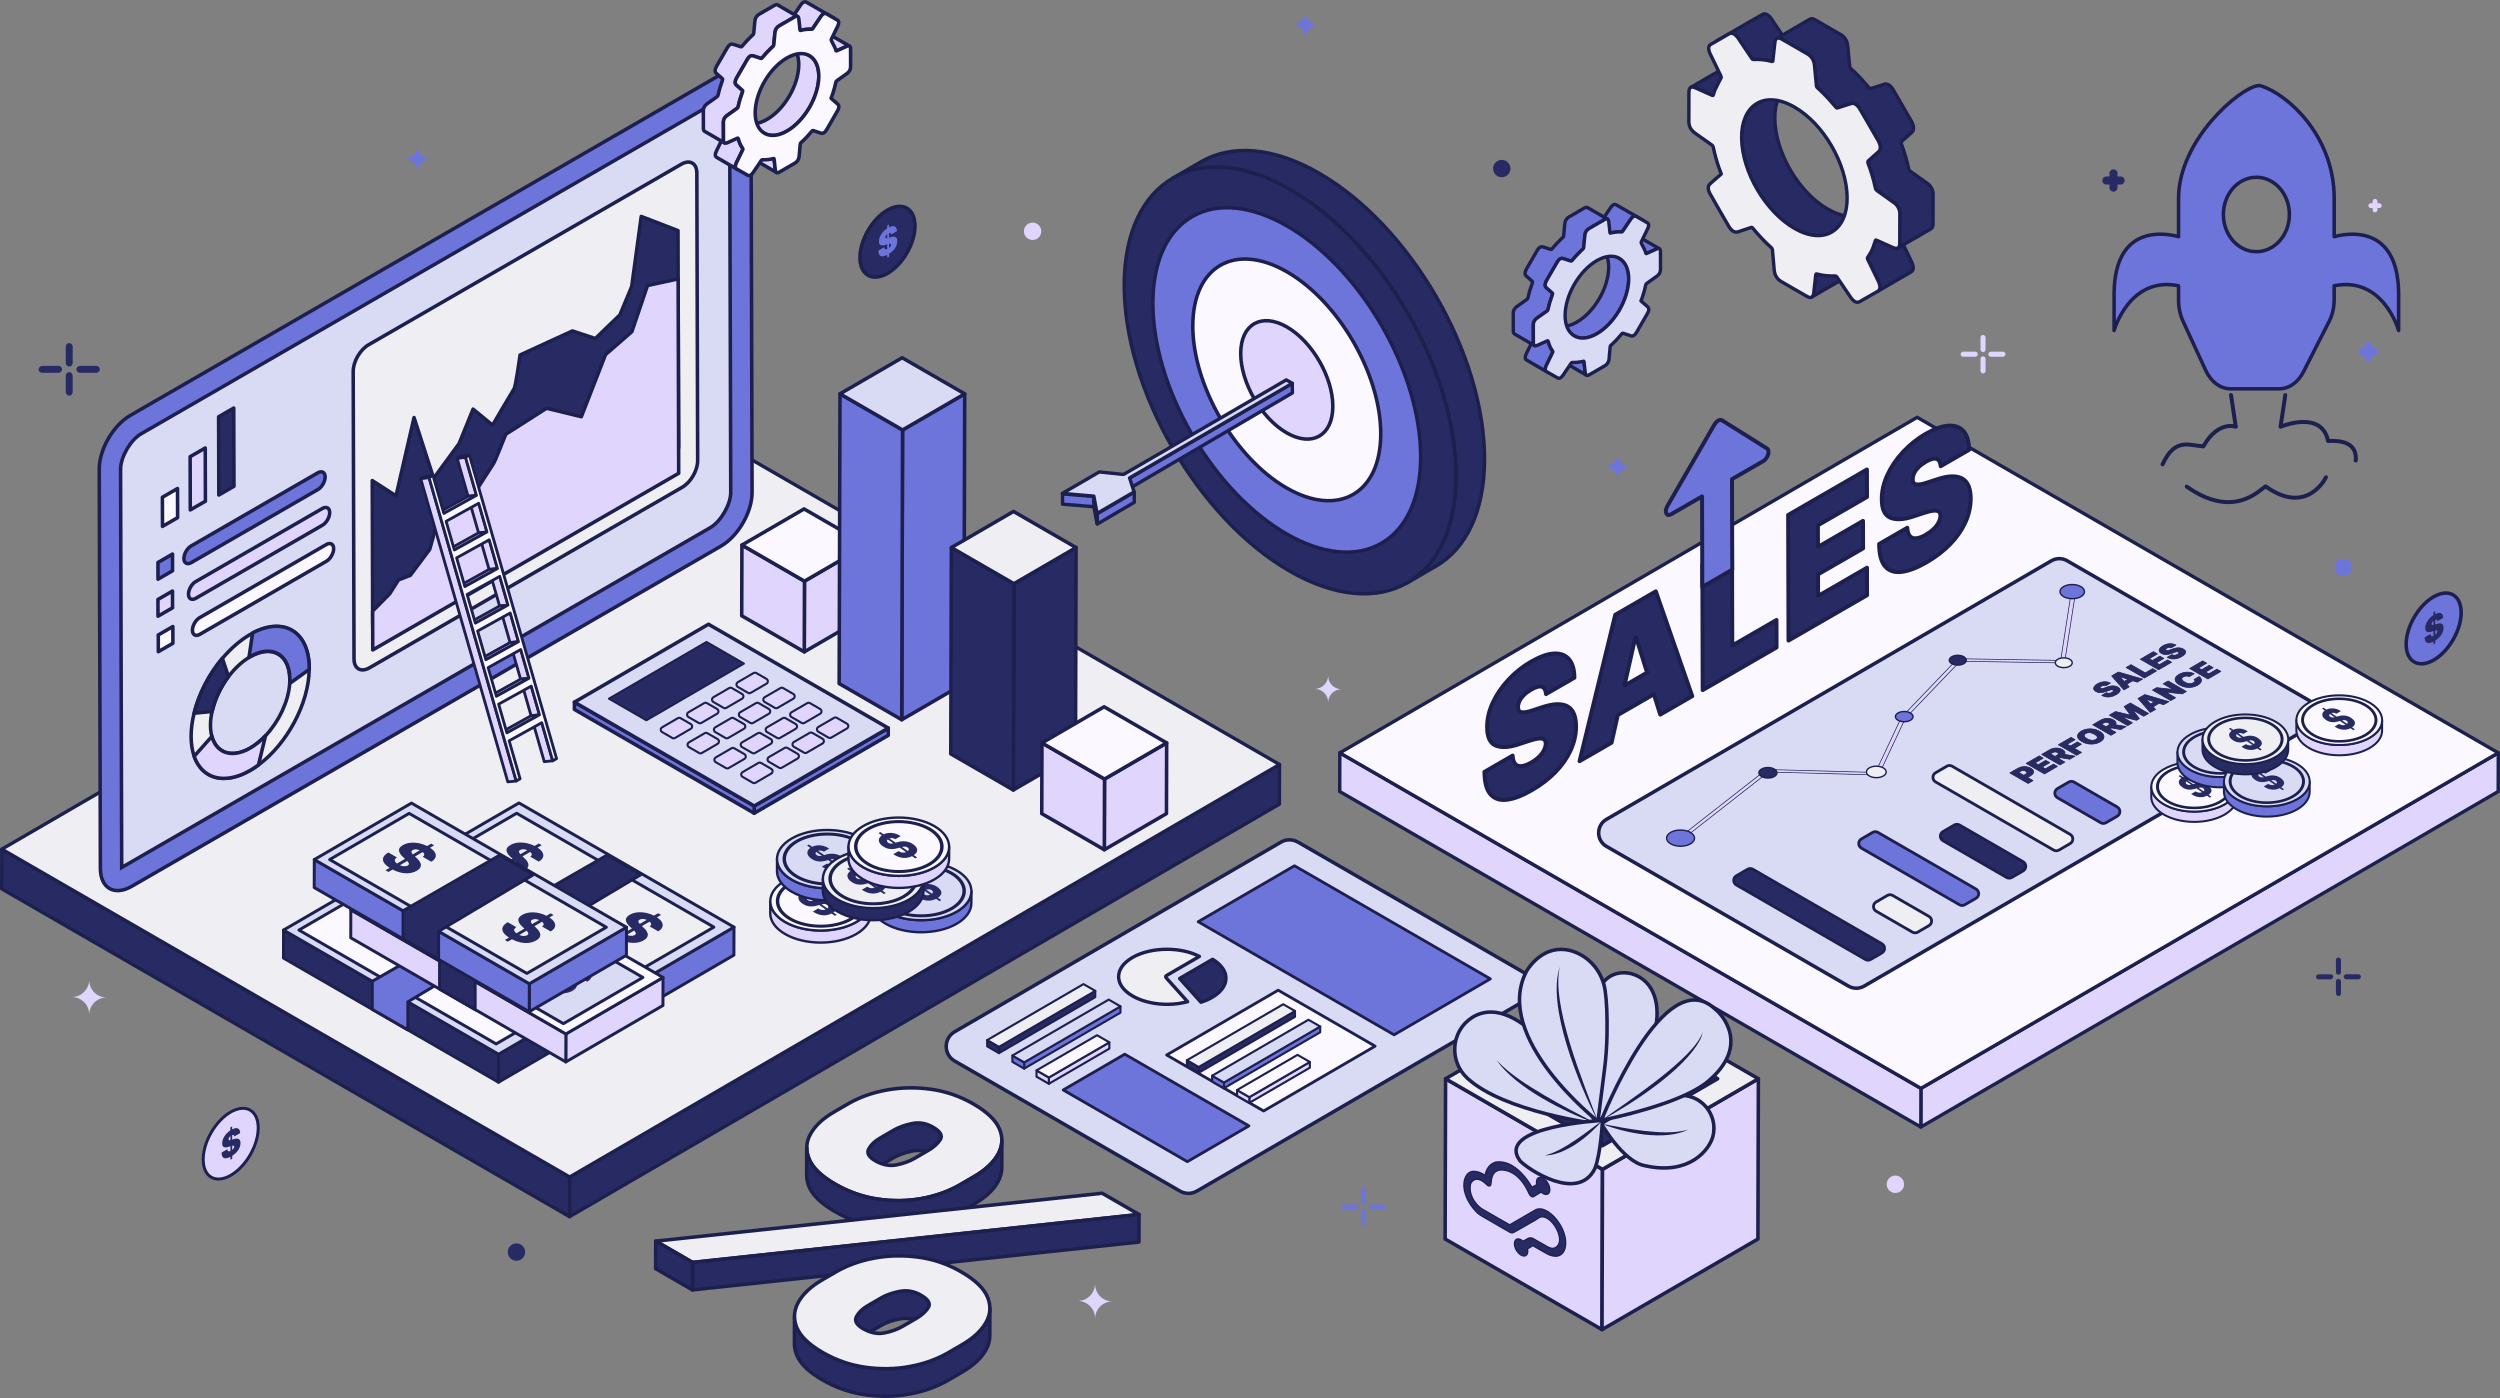 <svg xmlns="http://www.w3.org/2000/svg" id="Layer_2" data-name="Layer 2" viewBox="0 0 1582.46 884.9"><rect x="0" y="0" width="1582.46" height="884.9" fill="#808080" stroke="none"/><defs><style>      .cls-1, .cls-2, .cls-3, .cls-4, .cls-5, .cls-6, .cls-7, .cls-8, .cls-9, .cls-10, .cls-11, .cls-12, .cls-13, .cls-14, .cls-15, .cls-16, .cls-17, .cls-18, .cls-19, .cls-20, .cls-21, .cls-22, .cls-23, .cls-24, .cls-25, .cls-26, .cls-27, .cls-28, .cls-29, .cls-30, .cls-31, .cls-32, .cls-33, .cls-34, .cls-35, .cls-36, .cls-37, .cls-38, .cls-39, .cls-40, .cls-41, .cls-42, .cls-43, .cls-44, .cls-45, .cls-46, .cls-47, .cls-48, .cls-49, .cls-50, .cls-51, .cls-52 {        stroke: #1d204e;      }      .cls-1, .cls-2, .cls-3, .cls-5, .cls-6, .cls-7, .cls-8, .cls-9, .cls-10, .cls-11, .cls-12, .cls-13, .cls-14, .cls-15, .cls-16, .cls-17, .cls-18, .cls-19, .cls-20, .cls-21, .cls-22, .cls-23, .cls-24, .cls-25, .cls-26, .cls-27, .cls-28, .cls-29, .cls-30, .cls-53, .cls-31, .cls-32, .cls-33, .cls-34, .cls-35, .cls-36, .cls-38, .cls-39, .cls-40, .cls-41, .cls-42, .cls-43, .cls-44, .cls-45, .cls-46, .cls-47, .cls-48, .cls-49, .cls-50, .cls-51, .cls-52 {        stroke-linecap: round;        stroke-linejoin: round;      }      .cls-1, .cls-9, .cls-11, .cls-13, .cls-54, .cls-15, .cls-23, .cls-26, .cls-42, .cls-43, .cls-48 {        fill: #282b63;      }      .cls-1, .cls-16, .cls-20, .cls-21, .cls-24, .cls-38 {        stroke-width: 1.89px;      }      .cls-55, .cls-5, .cls-7, .cls-18, .cls-21, .cls-25, .cls-29, .cls-34, .cls-41 {        fill: #e0d5fd;      }      .cls-55, .cls-56, .cls-54, .cls-57 {        stroke-width: 0px;      }      .cls-2, .cls-6, .cls-8, .cls-12, .cls-27, .cls-31, .cls-38 {        fill: #fbf9ff;      }      .cls-2, .cls-18, .cls-26, .cls-28, .cls-32, .cls-46 {        stroke-width: 1.52px;      }      .cls-3, .cls-4, .cls-24, .cls-44, .cls-46, .cls-49, .cls-50 {        fill: #d9dbf5;      }      .cls-3, .cls-5, .cls-12, .cls-13, .cls-47, .cls-52 {        stroke-width: 2.16px;      }      .cls-4, .cls-23, .cls-27, .cls-33, .cls-37, .cls-41, .cls-45, .cls-49 {        stroke-width: 2.25px;      }      .cls-4, .cls-37 {        stroke-miterlimit: 10;      }      .cls-6, .cls-17, .cls-34, .cls-43, .cls-44, .cls-51 {        stroke-width: 1.29px;      }      .cls-7, .cls-9 {        stroke-width: .45px;      }      .cls-8, .cls-11, .cls-25, .cls-36, .cls-39, .cls-50 {        stroke-width: 1.35px;      }      .cls-10 {        fill: none;      }      .cls-10, .cls-22, .cls-48 {        stroke-width: 2.52px;      }      .cls-56 {        fill: #1d204e;      }      .cls-58 {        isolation: isolate;      }      .cls-14, .cls-15, .cls-29, .cls-30, .cls-31, .cls-40 {        stroke-width: 1.8px;      }      .cls-14, .cls-16, .cls-17, .cls-32, .cls-35, .cls-36, .cls-45, .cls-52 {        fill: #eeeef3;      }      .cls-19, .cls-20, .cls-22, .cls-28, .cls-30, .cls-33, .cls-37, .cls-39, .cls-47, .cls-51, .cls-57 {        fill: #6d74da;      }      .cls-19, .cls-35, .cls-42 {        stroke-width: .9px;      }      .cls-53 {        fill: #edeeff;        stroke: #edeeff;        stroke-width: 2.53px;      }      .cls-40 {        fill: #fff;      }    </style></defs><g id="sales"><g id="_" data-name="***"><g id="PLATFORM_1_UNDER_GRAPH_CHART_" data-name="PLATFORM 1 (UNDER GRAPH CHART)"><g class="cls-58"><polygon class="cls-13" points="809.9 483.91 809.83 509.01 360.5 770.13 360.57 745.03 809.9 483.91"></polygon><polygon class="cls-13" points="360.57 745.03 360.5 770.13 1.08 562.62 1.15 537.52 360.57 745.03"></polygon><polygon class="cls-52" points="809.9 483.91 360.57 745.03 1.15 537.52 450.48 276.4 809.9 483.91"></polygon></g></g><g id="GRAPH_CHART" data-name="GRAPH CHART"><g><path class="cls-37" d="m455.5,47.59c10.91-6.3,19.79-1.24,19.83,11.29l.72,252.7c.04,12.54-8.78,27.81-19.7,34.11l-372.98,215.34c-10.91,6.3-19.79,1.24-19.83-11.29l-.72-252.7c-.04-12.54,8.78-27.81,19.7-34.11L455.5,47.59Z"></path><path class="cls-4" d="m76.33,297c-.02-7.65,6.27-18.53,12.95-22.38L461.83,59.52l.71,252.1c.02,7.65-6.27,18.53-12.95,22.38l-372.56,215.1-.71-252.1Z"></path></g><polygon class="cls-27" points="112.37 309.23 112.42 327.67 102.85 333.2 102.79 314.76 112.37 309.23"></polygon><polygon class="cls-41" points="129.92 283.56 130.02 317.25 120.44 322.78 120.35 289.08 129.92 283.56"></polygon><polygon class="cls-23" points="147.95 258.29 148.09 307.81 138.51 313.34 138.37 263.82 147.95 258.29"></polygon><polygon class="cls-33" points="109.19 350.72 109.22 361.3 100.01 366.62 99.98 356.04 109.19 350.72"></polygon><path class="cls-33" d="m201.19,299.27c2.55-1.47,4.62-.29,4.62,2.63s-2.05,6.49-4.59,7.96l-80.18,46.29c-2.55,1.47-4.62.29-4.62-2.63s2.05-6.49,4.59-7.96l80.18-46.29Z"></path><polygon class="cls-41" points="109.19 374.13 109.22 384.72 100.01 390.05 99.98 379.46 109.19 374.13"></polygon><path class="cls-41" d="m204.07,321.85c2.55-1.47,4.62-.29,4.62,2.63s-2.05,6.49-4.59,7.96l-80.18,46.29c-2.55,1.47-4.62.29-4.62-2.63s2.05-6.49,4.59-7.96l80.18-46.29Z"></path><polygon class="cls-27" points="109.41 396.59 109.44 407.18 100.22 412.5 100.19 401.91 109.41 396.59"></polygon><path class="cls-27" d="m206.58,344.67c2.55-1.47,4.62-.29,4.62,2.63s-2.05,6.49-4.59,7.96l-80.18,46.29c-2.55,1.47-4.62.29-4.62-2.63s2.05-6.49,4.59-7.96l80.18-46.29Z"></path><path class="cls-45" d="m431.29,103.93c5.4-3.12,9.79-.62,9.8,5.59l.52,182.01c.02,6.2-4.34,13.75-9.74,16.87l-197.98,114.3c-5.4,3.12-9.79.62-9.8-5.59l-.52-182.01c-.02-6.2,4.34-13.75,9.74-16.87l197.98-114.3Z"></path><path class="cls-45" d="m159.84,400.81c19.89-10.51,35.81-.83,35.87,22.26,0,.26,0,.54,0,.8-.27,21.53-14.11,47.09-32.07,60.32-1.69,1.25-3.42,2.39-5.17,3.4-16.5,9.53-30.54,5.32-35.54-8.86-1.26-3.55-1.95-7.74-1.96-12.5-.01-4.7.63-9.6,1.83-14.52,2.99-12.29,9.44-24.76,17.82-34.77,5.24-6.26,11.23-11.55,17.6-15.23.54-.31,1.08-.61,1.62-.89Zm23.52,31.95c.06-.88.09-1.75.09-2.61-.05-15.91-11.35-22.35-25.19-14.36-.23.13-.46.27-.68.4-4.82,2.93-9.3,7.23-13.06,12.27-4.94,6.6-8.67,14.46-10.33,22.12-.64,2.91-.97,5.78-.96,8.55,0,2.6.31,4.93.89,7,2.91,10.62,12.72,14.04,24.31,7.35,3.43-1.98,6.7-4.66,9.68-7.82,8.39-8.9,14.46-21.57,15.26-32.92"></path><path class="cls-23" d="m405.89,137l23.27,8.99.39,137.45-193.66,111.81-.26-91.05,15.04,9.66,11.41-49.55,12.42,38.41,16.08-21.93,8.87-21.82,12.34,10.17c.63-1.08,12.59-21.58,13.61-23.05,1.02-1.47,3.67-20.4,3.81-21.4l33.12-15.21,14.49,4.83,15.57-15.01,7.47-17.95,6.03-44.34Z"></path><path class="cls-33" d="m159.88,400.66c19.89-10.51,35.81-.83,35.87,22.26,0,.26,0,.54,0,.8l-12.35,8.89c.06-.88.09-1.75.09-2.61-.05-15.91-11.35-22.35-25.19-14.36-.23.13-.46.27-.68.4l2.27-15.39Z"></path><path class="cls-41" d="m134.09,466.15c2.91,10.62,12.72,14.04,24.31,7.35,3.43-1.98,6.7-4.66,9.68-7.82l-4.47,18.51c-1.69,1.25-3.42,2.39-5.17,3.4-16.5,9.53-30.54,5.32-35.54-8.86l11.19-12.58Z"></path><path class="cls-23" d="m140.72,416.68l3.89,11.54c-4.94,6.6-8.67,14.46-10.33,22.12-3.34.32-7.57.74-11.39,1.11,2.99-12.29,9.44-24.76,17.82-34.77Z"></path><path class="cls-41" d="m409.85,180.75l19.4-4.22.35,123.05-193.66,111.81-.07-24.6,10.77-10.89,5.6-8.82,7.51-2.91,12.27-16.45,4.73-17.14,21.62-15.23c.65-1.02,12.94-20.43,13.96-21.81,1.02-1.37,7.47-17.79,7.81-18.65l25.79-16.46,22.05,5.34,15.3-39.28,16.68-14.55,9.9-29.2Z"></path><g class="cls-58"><polygon class="cls-29" points="349.85 481.57 344.52 482.12 337.6 458.02 342.92 457.47 349.85 481.57"></polygon><polygon class="cls-29" points="341.49 452.5 336.17 453.05 330.95 434.87 336.27 434.32 341.49 452.5"></polygon><polygon class="cls-29" points="334.84 429.35 329.52 429.9 324.3 411.72 329.62 411.17 334.84 429.35"></polygon><polygon class="cls-29" points="328.19 406.19 322.87 406.74 317.65 388.56 322.97 388.01 328.19 406.19"></polygon><polygon class="cls-29" points="321.54 383.04 316.22 383.59 311 365.41 316.32 364.86 321.54 383.04"></polygon><polygon class="cls-29" points="314.89 359.89 309.57 360.44 304.35 342.26 309.67 341.71 314.89 359.89"></polygon><polygon class="cls-29" points="320.86 463.92 315.54 464.47 336.17 453.05 341.49 452.5 320.86 463.92"></polygon><polygon class="cls-29" points="308.24 336.74 302.92 337.29 297.7 319.11 303.02 318.56 308.24 336.74"></polygon><polygon class="cls-29" points="314.21 440.77 308.89 441.32 329.52 429.9 334.84 429.35 314.21 440.77"></polygon><polygon class="cls-29" points="301.59 313.58 296.27 314.13 289.35 290.03 294.67 289.48 301.59 313.58"></polygon><polygon class="cls-40" points="294.67 289.48 289.35 290.03 291.81 288.67 297.13 288.12 294.67 289.48"></polygon><polygon class="cls-29" points="307.56 417.62 302.24 418.17 322.87 406.74 328.19 406.19 307.56 417.62"></polygon><polygon class="cls-29" points="300.91 394.46 295.59 395.01 316.22 383.59 321.54 383.04 300.91 394.46"></polygon><polygon class="cls-29" points="294.26 371.31 288.94 371.86 309.57 360.44 314.89 359.89 294.26 371.31"></polygon><polygon class="cls-29" points="287.61 348.16 282.29 348.71 302.92 337.29 308.24 336.74 287.61 348.16"></polygon><polygon class="cls-29" points="280.96 325.01 275.64 325.56 296.27 314.13 301.59 313.58 280.96 325.01"></polygon><polygon class="cls-29" points="326.75 494.36 321.43 494.91 266.26 302.82 271.58 302.27 326.75 494.36"></polygon><path class="cls-31" d="m294.67,289.48l2.46-1.36,55.17,192.09-2.46,1.36-6.92-24.1-20.63,11.42,6.92,24.1-2.46,1.36-55.17-192.09,2.46-1.36,6.92,24.1,20.63-11.42-6.92-24.1Zm13.57,47.25l-5.22-18.18-20.63,11.42,5.22,18.18,20.63-11.42m6.65,23.15l-5.22-18.18-20.63,11.42,5.22,18.18,20.63-11.42m13.3,46.3l-5.22-18.18-20.63,11.42,5.22,18.18,20.63-11.42m6.65,23.15l-5.22-18.18-20.63,11.42,5.22,18.18,20.63-11.42m6.65,23.15l-5.22-18.18-20.63,11.42,5.22,18.18,20.63-11.42m-19.95-69.46l-5.22-18.18-20.63,11.42,5.22,18.18,20.63-11.42"></path><polygon class="cls-15" points="271.58 302.27 266.26 302.82 268.72 301.46 274.04 300.91 271.58 302.27"></polygon></g></g><g id="CUBES"><g class="cls-58"><polygon class="cls-41" points="548.55 345.01 548.43 389.76 509.09 412.62 509.21 367.87 548.55 345.01"></polygon><polygon class="cls-41" points="509.21 367.87 509.09 412.62 469.49 389.76 469.62 345.01 509.21 367.87"></polygon><polygon class="cls-27" points="548.55 345.01 509.21 367.87 469.62 345.01 508.96 322.15 548.55 345.01"></polygon></g><g class="cls-58"><polygon class="cls-33" points="610.64 249.3 610.12 432.71 570.78 455.58 571.3 272.16 610.64 249.3"></polygon><polygon class="cls-33" points="571.3 272.16 570.78 455.58 531.18 432.71 531.7 249.3 571.3 272.16"></polygon><polygon class="cls-49" points="610.64 249.3 571.3 272.16 531.7 249.3 571.04 226.44 610.64 249.3"></polygon></g><g class="cls-58"><polygon class="cls-23" points="681.13 346.6 680.76 477.19 641.42 500.06 641.79 369.47 681.13 346.6"></polygon><polygon class="cls-23" points="641.79 369.47 641.42 500.06 601.82 477.19 602.19 346.6 641.79 369.47"></polygon><polygon class="cls-45" points="681.13 346.6 641.79 369.47 602.19 346.6 641.53 323.74 681.13 346.6"></polygon></g><g class="cls-58"><polygon class="cls-41" points="738.48 470.26 738.35 515.01 699.01 537.87 699.14 493.12 738.48 470.26"></polygon><polygon class="cls-41" points="699.14 493.12 699.01 537.87 659.41 515.01 659.54 470.25 699.14 493.12"></polygon><polygon class="cls-27" points="738.48 470.26 699.14 493.12 659.54 470.25 698.88 447.39 738.48 470.26"></polygon></g></g><g id="PLATFORM_2_UNDER_SALES_TEXT_" data-name="PLATFORM 2 (UNDER SALES TEXT)"><g class="cls-58"><polygon class="cls-5" points="1581.38 476.54 1581.31 501.02 1215.85 713.4 1215.92 688.92 1581.38 476.54"></polygon><polygon class="cls-5" points="1215.92 688.92 1215.85 713.4 848.01 501.02 848.08 476.54 1215.92 688.92"></polygon><polygon class="cls-12" points="1581.38 476.54 1215.92 688.92 848.08 476.54 1213.53 264.16 1581.38 476.54"></polygon></g></g><g id="SALES_TEXT" data-name="SALES TEXT"><g><path class="cls-48" d="m969.2,418.8c5.59-3.22,10.42-4.94,14.5-5.14,4.08-.2,7.24,1,9.47,3.61,2.23,2.61,3.36,6.51,3.4,11.71l-17.97,10.37c-.19-2.48-1.03-4.02-2.53-4.6-1.5-.59-3.77,0-6.81,1.75-1.94,1.12-3.52,2.3-4.74,3.54-1.23,1.24-2.13,2.48-2.71,3.72-.58,1.24-.89,2.45-.9,3.63-.04.98.11,1.76.46,2.32.35.56.91.93,1.68,1.09.77.16,1.75.15,2.94-.05,1.19-.2,2.61-.58,4.26-1.14l5.68-1.88c3.83-1.28,7.11-1.94,9.84-1.99,2.73-.05,4.96.46,6.7,1.51,1.74,1.05,3.03,2.62,3.86,4.71s1.26,4.64,1.29,7.65c0,5.24-1.13,10.32-3.38,15.25-2.24,4.92-5.45,9.53-9.62,13.83-4.17,4.3-9.19,8.14-15.04,11.52-6.01,3.47-11.26,5.47-15.73,6.01-4.47.54-7.95-.61-10.43-3.45-2.48-2.83-3.74-7.57-3.78-14.2l17.84-10.3c.12,2.37.65,4.11,1.6,5.22.95,1.11,2.29,1.59,4.01,1.45,1.73-.14,3.78-.9,6.17-2.28,2.01-1.16,3.68-2.41,5.03-3.76,1.35-1.35,2.37-2.73,3.07-4.14.7-1.41,1.05-2.77,1.07-4.08-.03-1.2-.37-2.07-1.04-2.61s-1.75-.74-3.27-.6c-1.51.13-3.55.62-6.12,1.45l-6.89,2.27c-6.13,2.01-10.96,2.24-14.5.69-3.54-1.55-5.3-5.43-5.29-11.66-.04-5.03,1.13-10.13,3.49-15.29,2.37-5.17,5.66-10.02,9.87-14.59,4.21-4.56,9.06-8.42,14.53-11.58Z"></path><path class="cls-48" d="m1048.11,374.33l23.06,66.31-20.27,11.7-4.04-12.91-22.81,13.17-3.95,17.52-20.27,11.7,22.61-92.68,25.67-14.82Zm-19.86,59.68l14.33-8.27-6.97-22.26-.54.31-6.82,30.22"></path><polygon class="cls-48" points="1096.34 346.48 1096.51 408.59 1124.48 392.44 1124.53 409.83 1077.78 436.82 1077.56 357.33 1096.34 346.48"></polygon><polygon class="cls-48" points="1181.73 297.18 1181.78 314.57 1150.7 332.51 1150.74 346.18 1179.25 329.72 1179.3 347.11 1150.79 363.57 1150.83 377.23 1181.77 359.36 1181.82 376.75 1132.1 405.46 1131.87 325.97 1181.73 297.18"></polygon><path class="cls-48" d="m1219.02,274.57c5.58-3.22,10.42-4.94,14.5-5.14,4.08-.2,7.24,1,9.47,3.61,2.23,2.61,3.36,6.51,3.4,11.7l-17.97,10.38c-.19-2.49-1.03-4.02-2.53-4.6-1.5-.58-3.77,0-6.81,1.75-1.94,1.12-3.52,2.3-4.74,3.54-1.23,1.24-2.13,2.48-2.71,3.73-.58,1.24-.88,2.45-.9,3.63-.04.98.11,1.76.46,2.32.35.56.91.93,1.68,1.09.77.17,1.75.15,2.94-.05,1.19-.2,2.61-.58,4.26-1.14l5.68-1.88c3.83-1.28,7.11-1.94,9.84-1.99,2.73-.05,4.96.46,6.7,1.51,1.74,1.06,3.02,2.63,3.85,4.71.83,2.09,1.26,4.64,1.29,7.65,0,5.24-1.13,10.32-3.37,15.24-2.24,4.92-5.45,9.54-9.62,13.84-4.17,4.3-9.19,8.14-15.04,11.52-6.01,3.47-11.26,5.47-15.73,6.01-4.48.54-7.95-.61-10.43-3.45-2.48-2.83-3.74-7.57-3.78-14.2l17.83-10.3c.12,2.37.66,4.11,1.61,5.22.95,1.11,2.29,1.59,4.01,1.45,1.73-.14,3.78-.9,6.17-2.28,2-1.16,3.68-2.41,5.03-3.76,1.35-1.35,2.37-2.73,3.07-4.14.7-1.41,1.05-2.77,1.07-4.08-.02-1.21-.37-2.07-1.04-2.61-.67-.53-1.76-.73-3.27-.6-1.51.13-3.55.62-6.12,1.45l-6.89,2.27c-6.13,2.01-10.96,2.24-14.5.69-3.53-1.55-5.3-5.43-5.29-11.66-.04-5.03,1.13-10.13,3.49-15.29,2.37-5.17,5.66-10.02,9.87-14.58,4.22-4.56,9.06-8.42,14.53-11.58Z"></path></g><path class="cls-22" d="m1118.51,283.92l-28.51-17.87c-.67-.42-1.56-.31-2.44.21-.86.5-1.72,1.37-2.38,2.51l-29.74,51.5c-2.12,3.67-.6,6.98,2.4,5.24l19.53-11.28.16,57.31,18.96-10.95-.16-57.31,19.75-11.4c2.97-1.71,4.48-6.67,2.43-7.96Z"></path></g><g id="CALCULATOR"><g class="cls-58"><polygon class="cls-33" points="562.26 460.86 562.25 465.46 477.4 514.77 477.42 510.16 562.26 460.86"></polygon><polygon class="cls-33" points="477.42 510.16 477.4 514.77 363.58 449.06 363.6 444.45 477.42 510.16"></polygon><polygon class="cls-49" points="562.26 460.86 477.42 510.16 363.6 444.45 448.44 395.14 562.26 460.86"></polygon></g><polygon class="cls-11" points="470.85 420.04 409.14 455.9 385.49 442.25 447.2 406.38 470.85 420.04"></polygon><g><path class="cls-25" d="m437.22,461.34l-9.93,5.77c-.54.32-1.21.32-1.76,0l-6.41-3.7c-1.17-.67-1.17-2.36,0-3.04l9.93-5.77c.54-.32,1.21-.32,1.76,0l6.41,3.7c1.17.67,1.17,2.36,0,3.04Z"></path><path class="cls-25" d="m453.89,451.81l-9.93,5.77c-.54.32-1.21.32-1.76,0l-6.41-3.7c-1.17-.67-1.17-2.36,0-3.04l9.93-5.77c.54-.32,1.21-.32,1.76,0l6.41,3.7c1.17.67,1.17,2.36,0,3.04Z"></path><path class="cls-25" d="m469.69,442.29l-9.93,5.77c-.54.32-1.21.32-1.76,0l-6.41-3.7c-1.17-.67-1.17-2.36,0-3.04l9.93-5.77c.54-.32,1.21-.32,1.76,0l6.41,3.7c1.17.67,1.17,2.36,0,3.04Z"></path><path class="cls-25" d="m485.16,432.77l-9.93,5.77c-.54.32-1.21.32-1.76,0l-6.41-3.7c-1.17-.67-1.17-2.36,0-3.04l9.93-5.77c.54-.32,1.21-.32,1.76,0l6.41,3.7c1.17.67,1.17,2.36,0,3.04Z"></path><path class="cls-25" d="m454.2,470.86l-9.93,5.77c-.54.32-1.21.32-1.76,0l-6.41-3.7c-1.17-.67-1.17-2.36,0-3.04l9.93-5.77c.54-.32,1.21-.32,1.76,0l6.41,3.7c1.17.67,1.17,2.36,0,3.04Z"></path><path class="cls-25" d="m470.87,461.34l-9.93,5.77c-.54.32-1.21.32-1.76,0l-6.41-3.7c-1.17-.67-1.17-2.36,0-3.04l9.93-5.77c.54-.32,1.21-.32,1.76,0l6.41,3.7c1.17.67,1.17,2.36,0,3.04Z"></path><path class="cls-25" d="m486.66,451.81l-9.93,5.77c-.54.32-1.21.32-1.76,0l-6.41-3.7c-1.17-.67-1.17-2.36,0-3.04l9.93-5.77c.54-.32,1.21-.32,1.76,0l6.41,3.7c1.17.67,1.17,2.36,0,3.04Z"></path><path class="cls-25" d="m502.14,442.29l-9.93,5.77c-.54.32-1.21.32-1.76,0l-6.41-3.7c-1.17-.67-1.17-2.36,0-3.04l9.93-5.77c.54-.32,1.21-.32,1.76,0l6.41,3.7c1.17.67,1.17,2.36,0,3.04Z"></path><path class="cls-25" d="m471.18,480.39l-9.93,5.77c-.54.32-1.21.32-1.76,0l-6.41-3.7c-1.17-.67-1.17-2.36,0-3.04l9.93-5.77c.54-.32,1.21-.32,1.76,0l6.41,3.7c1.17.67,1.17,2.36,0,3.04Z"></path><path class="cls-25" d="m487.85,470.86l-9.93,5.77c-.54.32-1.21.32-1.76,0l-6.41-3.7c-1.17-.67-1.17-2.36,0-3.04l9.93-5.77c.54-.32,1.21-.32,1.76,0l6.41,3.7c1.17.67,1.17,2.36,0,3.04Z"></path><path class="cls-25" d="m503.64,461.34l-9.93,5.77c-.54.32-1.21.32-1.76,0l-6.41-3.7c-1.17-.67-1.17-2.36,0-3.04l9.93-5.77c.54-.32,1.21-.32,1.76,0l6.41,3.7c1.17.67,1.17,2.36,0,3.04Z"></path><path class="cls-25" d="m519.12,451.82l-9.93,5.77c-.54.32-1.21.32-1.76,0l-6.41-3.7c-1.17-.67-1.17-2.36,0-3.04l9.93-5.77c.54-.32,1.21-.32,1.76,0l6.41,3.7c1.17.67,1.17,2.36,0,3.04Z"></path><path class="cls-25" d="m488.16,489.69l-9.93,5.77c-.54.32-1.21.32-1.76,0l-6.41-3.7c-1.17-.67-1.17-2.36,0-3.04l9.93-5.77c.54-.32,1.21-.32,1.76,0l6.41,3.7c1.17.67,1.17,2.36,0,3.04Z"></path><path class="cls-25" d="m504.83,480.17l-9.93,5.77c-.54.32-1.21.32-1.76,0l-6.41-3.7c-1.17-.67-1.17-2.36,0-3.04l9.93-5.77c.54-.32,1.21-.32,1.76,0l6.41,3.7c1.17.67,1.17,2.36,0,3.04Z"></path><path class="cls-25" d="m520.62,470.64l-9.93,5.77c-.54.32-1.21.32-1.76,0l-6.41-3.7c-1.17-.67-1.17-2.36,0-3.04l9.93-5.77c.54-.32,1.21-.32,1.76,0l6.41,3.7c1.17.67,1.17,2.36,0,3.04Z"></path><path class="cls-25" d="m536.1,461.12l-9.93,5.77c-.54.32-1.21.32-1.76,0l-6.41-3.7c-1.17-.67-1.17-2.36,0-3.04l9.93-5.77c.54-.32,1.21-.32,1.76,0l6.41,3.7c1.17.67,1.17,2.36,0,3.04Z"></path></g></g><g id="SALES_PERFORMANCE" data-name="SALES PERFORMANCE"><path class="cls-4" d="m1461.65,460.5l-281.68,163.69c-3.06,1.78-6.84,1.79-9.91.01l-153.19-88.45c-6.58-3.8-6.59-13.29-.02-17.11l281.68-163.69c3.06-1.78,6.84-1.79,9.91-.01l153.19,88.45c6.58,3.8,6.59,13.29.02,17.11Z"></path><g><polygon class="cls-7" points="1313.7 375.44 1306.83 419.64 1240.7 418.55 1206.07 454.67 1189.16 490.58 1119.43 488.67 1063.34 532.54 1061.17 531.6 1118.11 487.07 1187.13 488.96 1203.55 454.07 1239.13 416.96 1304.37 418.03 1311.01 375.29 1313.7 375.44"></polygon><path class="cls-19" d="m1317.16,371.31c3.04,1.75,3.06,4.6.04,6.35s-7.93,1.75-10.97,0c-3.04-1.76-3.05-4.6-.04-6.35s7.93-1.76,10.97,0Z"></path><path class="cls-42" d="m1243.02,415.71c2.1,1.21,2.11,3.18.02,4.39s-5.48,1.21-7.58,0-2.11-3.18-.02-4.39c2.09-1.21,5.48-1.21,7.58,0Z"></path><path class="cls-19" d="m1209.27,451.33c2.19,1.26,2.2,3.31.03,4.57-2.17,1.26-5.71,1.26-7.89,0-2.18-1.26-2.2-3.31-.02-4.57,2.17-1.26,5.7-1.26,7.89,0Z"></path><path class="cls-35" d="m1192.09,486.05c2.45,1.41,2.46,3.71.03,5.13-2.44,1.42-6.4,1.41-8.85,0s-2.47-3.71-.03-5.13c2.43-1.42,6.4-1.42,8.85,0Z"></path><path class="cls-42" d="m1123.1,486.81c2.24,1.29,2.25,3.39.03,4.68-2.23,1.29-5.84,1.29-8.08,0-2.24-1.29-2.25-3.39-.03-4.68,2.22-1.29,5.84-1.29,8.08,0Z"></path><path class="cls-19" d="m1070.01,526.9c3.46,2,3.49,5.24.04,7.24-3.44,2-9.04,2-12.51,0s-3.48-5.25-.04-7.25c3.44-2,9.04-2,12.51,0Z"></path><path class="cls-35" d="m1310.11,417.31c2.1,1.21,2.11,3.18.03,4.39-2.09,1.21-5.48,1.21-7.58,0-2.1-1.21-2.11-3.18-.02-4.39s5.48-1.21,7.58,0Z"></path></g><g><path class="cls-15" d="m1191.2,603.21l-7.08,4.11c-1.05.61-2.34.61-3.38,0l-81.63-47.13c-2.25-1.3-2.25-4.54,0-5.84l7.08-4.11c1.05-.61,2.34-.61,3.38,0l81.63,47.13c2.25,1.3,2.25,4.54,0,5.84Z"></path><path class="cls-14" d="m1220.99,585.9l-7.08,4.12c-1.05.61-2.34.61-3.38,0l-22.95-13.25c-2.25-1.3-2.25-4.54,0-5.84l7.08-4.12c1.05-.61,2.34-.61,3.38,0l22.95,13.25c2.25,1.3,2.25,4.54,0,5.84Z"></path><path class="cls-15" d="m1280.57,551.28l-7.08,4.12c-1.05.61-2.34.61-3.38,0l-40.19-23.21c-2.25-1.3-2.25-4.54,0-5.84l7.08-4.12c1.05-.61,2.34-.61,3.38,0l40.19,23.21c2.25,1.3,2.25,4.54,0,5.84Z"></path><path class="cls-30" d="m1250.78,568.59l-7.08,4.11c-1.05.61-2.34.61-3.38,0l-62.07-35.84c-2.25-1.3-2.25-4.54,0-5.84l7.08-4.11c1.05-.61,2.34-.61,3.38,0l62.07,35.84c2.25,1.3,2.25,4.54,0,5.84Z"></path><g class="cls-58"><path class="cls-30" d="m1340.15,516.65l-7.08,4.11c-1.05.61-2.34.61-3.38,0l-27.32-15.77c-2.25-1.3-2.25-4.54,0-5.84l7.08-4.11c1.05-.61,2.34-.61,3.38,0l27.32,15.77c2.25,1.3,2.25,4.54,0,5.84Z"></path><path class="cls-14" d="m1310.36,533.97l-7.08,4.11c-1.05.61-2.34.61-3.38,0l-74.69-43.12c-2.25-1.3-2.25-4.54,0-5.84l7.08-4.11c1.05-.61,2.34-.61,3.38,0l74.69,43.12c2.25,1.3,2.25,4.54,0,5.84Z"></path></g></g><g><polygon class="cls-9" points="1396.8 419.78 1391.64 422.77 1393.63 423.92 1398.36 421.17 1400.89 422.63 1396.15 425.38 1398.14 426.53 1403.28 423.54 1405.8 425 1397.55 429.8 1386 423.13 1394.27 418.32 1396.8 419.78"></polygon><path class="cls-9" d="m1391.99,428.22c.45.3.81.67,1.08,1.1.27.43.4.89.4,1.39,0,.5-.2,1.01-.57,1.52-.38.52-.99,1.02-1.82,1.51-1.06.61-2.23,1.03-3.52,1.25-1.29.22-2.62.22-3.99,0-1.36-.23-2.69-.71-3.97-1.45-1.29-.74-2.13-1.51-2.51-2.31-.39-.8-.39-1.57,0-2.32.38-.75,1.09-1.42,2.12-2.02.72-.42,1.49-.75,2.3-.99.81-.24,1.63-.38,2.47-.43.84-.05,1.68,0,2.52.17.84.16,1.64.43,2.42.81l-3.16,1.84c-.29-.14-.58-.24-.89-.31s-.63-.1-.95-.09c-.32,0-.64.05-.96.14-.32.09-.63.22-.93.39-.52.3-.84.63-.94.99-.1.36-.01.73.28,1.11.29.38.78.77,1.44,1.16.71.41,1.39.69,2.06.86.66.16,1.3.21,1.9.14.6-.07,1.15-.25,1.65-.55.29-.17.51-.34.66-.51.15-.18.25-.35.28-.53.03-.18,0-.36-.09-.53-.09-.18-.24-.35-.45-.51l3.18-1.82Z"></path><g class="cls-58"><path class="cls-9" d="m1382.08,410.87c.76.44,1.21.92,1.36,1.44.16.52.02,1.06-.4,1.62-.42.56-1.12,1.12-2.09,1.69-1,.58-2.01,1-3.05,1.26-1.04.26-2.07.33-3.1.21-1.03-.12-2.03-.46-3-1.01l2.96-1.72c.37.19.76.31,1.16.36s.8.02,1.21-.07c.41-.09.81-.26,1.21-.49.33-.19.57-.38.71-.56.14-.18.2-.34.17-.5-.03-.15-.14-.29-.32-.4-.18-.1-.39-.16-.64-.17-.24-.01-.54.02-.9.11-.36.08-.8.22-1.32.41l-1.39.52c-1.24.46-2.41.71-3.52.75-1.1.04-2.1-.2-2.99-.72-.76-.44-1.2-.92-1.36-1.46-.16-.55-.04-1.11.35-1.7.39-.59,1.04-1.14,1.95-1.67s1.89-.92,2.87-1.13c.99-.21,1.95-.26,2.88-.15.93.11,1.78.39,2.54.82l-2.98,1.73c-.41-.2-.84-.29-1.3-.26-.46.02-.94.18-1.45.47-.32.19-.54.36-.67.53-.13.16-.17.31-.14.44.04.13.13.25.3.35.01,0,.03.02.04.03.12.07.26.12.41.15.17.03.36.03.58.01.22-.02.46-.07.73-.14.27-.08.57-.18.9-.3l1.15-.43c.77-.29,1.49-.5,2.17-.64.67-.14,1.3-.2,1.89-.2.59,0,1.13.08,1.64.21.51.14.99.33,1.43.58Z"></path><polygon class="cls-9" points="1365.59 413.94 1360.44 416.94 1362.42 418.08 1367.15 415.33 1369.68 416.79 1364.95 419.54 1366.94 420.69 1372.07 417.71 1374.6 419.17 1366.35 423.96 1354.79 417.29 1363.06 412.48 1365.59 413.94"></polygon><polygon class="cls-9" points="1365.09 424.69 1357.34 429.2 1345.78 422.53 1348.9 420.72 1357.92 425.93 1362.56 423.23 1365.09 424.69"></polygon></g><path class="cls-9" d="m1352.87,431.79l-2.87-.89-3.78,2.2,1.55,1.66-3.36,1.95-7.77-8.87,4.26-2.47,15.35,4.47-3.36,1.95Zm-8.3-.46l2.38-1.38-4.95-1.54-.09.05,2.67,2.86"></path><path class="cls-9" d="m1340.64,434.95c.75.44,1.21.92,1.36,1.44.15.52.02,1.06-.4,1.62-.42.56-1.12,1.12-2.09,1.69s-2.01,1-3.05,1.26c-1.04.26-2.07.33-3.1.21-1.03-.12-2.03-.46-3-1.01l2.96-1.72c.37.19.76.31,1.15.36.4.05.8.02,1.21-.07.41-.1.81-.26,1.21-.49.33-.19.57-.38.71-.56.14-.18.2-.34.17-.5s-.14-.28-.33-.39c-.18-.1-.39-.16-.64-.17-.24-.01-.54.02-.9.11-.36.08-.8.22-1.32.41l-1.39.52c-1.24.46-2.41.71-3.52.75-1.1.04-2.1-.2-2.99-.72-.76-.44-1.2-.92-1.36-1.46-.16-.55-.04-1.11.35-1.7.39-.59,1.04-1.14,1.95-1.67s1.88-.91,2.87-1.13c.99-.21,1.95-.26,2.88-.15.93.11,1.78.39,2.54.82l-2.98,1.73c-.41-.2-.84-.29-1.3-.27-.46.02-.94.18-1.45.47-.32.19-.55.36-.67.53-.13.16-.17.31-.14.44.03.14.13.25.3.35.02.01.04.02.05.03.12.07.25.11.4.14.17.03.36.03.58.01s.46-.07.73-.14c.27-.08.57-.17.9-.3l1.14-.43c.77-.29,1.5-.5,2.17-.64.67-.14,1.3-.2,1.89-.19.59,0,1.14.08,1.64.21.51.14.99.33,1.43.58Z"></path><path class="cls-9" d="m1283.43,492.14l3.43,1.98-3.12,1.81-11.55-6.67,4.96-2.88c.85-.5,1.77-.83,2.74-1.01.98-.17,1.95-.19,2.92-.04.97.15,1.86.46,2.68.93.83.48,1.36,1,1.6,1.56.24.56.2,1.13-.13,1.7-.33.57-.93,1.11-1.8,1.62l-1.72,1Zm-2.44-1.41l1.1-.64c.36-.21.61-.43.74-.66.13-.23.14-.45.04-.67-.1-.22-.31-.42-.64-.61s-.68-.32-1.06-.37c-.38-.06-.76-.04-1.14.03-.39.08-.76.23-1.13.44l-1.1.64,3.18,1.84"></path><path class="cls-9" d="m1331.5,467.57c-.39.75-1.11,1.43-2.15,2.03s-2.22,1.02-3.52,1.25c-1.3.23-2.64.23-4.02,0-1.37-.22-2.71-.7-3.98-1.44s-2.12-1.51-2.51-2.31c-.38-.8-.38-1.57,0-2.32.39-.75,1.11-1.43,2.15-2.04,1.04-.6,2.21-1.02,3.5-1.25,1.3-.23,2.64-.23,4.02-.02,1.38.22,2.71.7,4,1.45s2.12,1.51,2.51,2.31c.38.8.38,1.57-.01,2.33Zm-6.55,1c.6-.06,1.16-.24,1.67-.54s.83-.62.93-.97c.1-.35.01-.71-.28-1.09-.3-.38-.79-.77-1.48-1.17s-1.37-.68-2.02-.85c-.66-.17-1.29-.22-1.88-.16-.6.06-1.16.24-1.67.54s-.83.62-.93.97c-.11.35-.02.71.28,1.09.29.38.78.77,1.48,1.17s1.36.68,2.03.85c.66.17,1.28.22,1.88.16"></path><polygon class="cls-9" points="1313.5 468.19 1308.54 471.07 1310.53 472.21 1314.99 469.62 1317.51 471.08 1313.06 473.67 1317.57 476.28 1314.45 478.09 1302.9 471.42 1310.97 466.73 1313.5 468.19"></polygon><path class="cls-9" d="m1310.12,480.6l-5.83-1.03-1.08.63,3.81,2.2-3.12,1.81-11.55-6.67,4.95-2.88c.85-.5,1.75-.84,2.71-1.03.95-.19,1.9-.22,2.84-.09.94.13,1.82.44,2.64.91s1.34.99,1.54,1.53c.19.5.13,1.01-.18,1.52l6.65,1.13-3.39,1.97Zm-9.34-1.81l1.1-.64c.37-.21.64-.42.8-.63.17-.2.22-.4.16-.6-.06-.2-.26-.39-.59-.58s-.67-.3-1.02-.35c-.35-.04-.7,0-1.06.08-.36.09-.72.25-1.09.46l-1.1.64,2.8,1.62"></path><polygon class="cls-9" points="1293.34 479.9 1288.19 482.9 1290.17 484.04 1294.9 481.29 1297.43 482.75 1292.7 485.5 1294.69 486.65 1299.82 483.66 1302.35 485.12 1294.09 489.92 1282.54 483.25 1290.82 478.44 1293.34 479.9"></polygon><path class="cls-9" d="m1342.43,461.83l-5.83-1.03-1.08.63,3.81,2.2-3.12,1.81-11.55-6.67,4.95-2.88c.85-.5,1.75-.84,2.71-1.03.95-.19,1.9-.22,2.84-.09.94.13,1.82.44,2.64.91.83.48,1.34.99,1.55,1.53.19.51.12,1.01-.19,1.52l6.65,1.13-3.39,1.97Zm-9.34-1.81l1.1-.64c.37-.21.64-.42.8-.63.17-.2.22-.4.16-.6-.06-.2-.26-.39-.59-.58s-.67-.3-1.02-.35c-.35-.04-.7-.01-1.06.08-.36.09-.72.25-1.09.46l-1.1.64,2.8,1.62"></path><g class="cls-58"><polygon class="cls-9" points="1383.94 437.7 1381.34 439.21 1371.13 438.12 1371.06 438.16 1377.13 441.66 1374.01 443.47 1362.46 436.8 1365.11 435.27 1375.23 436.39 1375.32 436.34 1369.27 432.84 1372.39 431.03 1383.94 437.7"></polygon><path class="cls-9" d="m1369.55,446.07l-2.87-.89-3.78,2.2,1.54,1.66-3.36,1.95-7.76-8.87,4.26-2.47,15.34,4.47-3.36,1.95Zm-8.3-.46l2.38-1.38-4.96-1.54-.09.05,2.67,2.87"></path></g><polygon class="cls-9" points="1359.98 451.63 1356.93 453.4 1350.25 449.55 1350.16 449.6 1354.2 454.89 1352.36 455.96 1343.17 453.61 1343.08 453.66 1349.8 457.54 1346.75 459.32 1335.2 452.65 1339.08 450.39 1348.29 452.62 1348.43 452.54 1344.55 447.21 1348.43 444.96 1359.98 451.63"></polygon></g></g><g id="SPACE_ROCKET" data-name="SPACE ROCKET"><path class="cls-33" d="m1477.51,149.79v-24.11c0-39.46-29.04-65.82-46.41-71.37-.11-.03-.23-.07-.36-.08-.44-.08-.97-.08-1.58,0-11.74,1.62-50.18,34.4-50.18,71.45v24.11c-8.13-2.21-40.02-8.09-40.79,35.17v24.22s9.62-34.56,40.79-28.3v9.39c0,4.5.94,8.91,2.7,12.74l14.49,31.43c3.35,7.26,9.3,11.68,15.71,11.68h30.9c6.12,0,11.84-4.03,15.27-10.76l16.3-32.02c2.05-4.04,3.15-8.79,3.15-13.66v-8.79c31.17-6.27,40.79,28.3,40.79,28.3v-24.22c-.77-43.26-32.66-37.37-40.79-35.17Zm-49.26,9.52c-11.54,0-20.89-10.55-20.89-23.55s9.35-23.55,20.89-23.55,20.89,10.55,20.89,23.55-9.35,23.55-20.89,23.55Z"></path><path class="cls-10" d="m1446.56,250.07l-3.01,20.05s26.07-11.03,30.08,9.02c9.02-.5,18.38,1.34,17.54,12.36"></path><path class="cls-10" d="m1412.2,250.07l3.01,20.05s-10.99-4.3-20.51,12.41c-9.02-.5-17.97-5.8-25.82,11.41"></path><path class="cls-10" d="m1472.31,302.09s-11.82,24.78-38.16,5.78c-3.87,2.01-20.05,21.3-49.97.14"></path><path class="cls-54" d="m1342.31,111.7h-1.95v-1.95c0-1.42-1.15-2.56-2.56-2.56h0c-1.42,0-2.56,1.15-2.56,2.56v1.95h-1.95c-1.42,0-2.56,1.15-2.56,2.56s1.15,2.56,2.56,2.56h1.95v1.95c0,1.42,1.15,2.56,2.56,2.56h0c1.42,0,2.56-1.15,2.56-2.56v-1.95h1.95c1.42,0,2.56-1.15,2.56-2.56s-1.15-2.56-2.56-2.56Z"></path><path class="cls-55" d="m1506.06,128.63h-1.17v-1.17c0-.85-.69-1.54-1.53-1.54h0c-.85,0-1.53.69-1.53,1.54v1.17h-1.17c-.85,0-1.53.69-1.53,1.53s.69,1.54,1.53,1.54h1.17v1.17c0,.85.69,1.53,1.53,1.53h0c.85,0,1.53-.69,1.53-1.53v-1.17h1.17c.85,0,1.53-.69,1.53-1.54s-.69-1.53-1.53-1.53Z"></path><path class="cls-57" d="m1503.17,220.34h-1.75v-1.75c0-1.27-1.03-2.3-2.3-2.3h0c-1.27,0-2.3,1.03-2.3,2.3v1.75h-1.75c-1.27,0-2.3,1.03-2.3,2.3s1.03,2.3,2.3,2.3h1.75v1.75c0,1.27,1.03,2.3,2.3,2.3h0c1.27,0,2.3-1.03,2.3-2.3v-1.75h1.75c1.27,0,2.3-1.03,2.3-2.3s-1.03-2.3-2.3-2.3Z"></path></g><g id="GEAR_1" data-name="GEAR 1"><g class="cls-58"><path class="cls-41" d="m491.54,109.2l-12.69-7.37c-.43-.25-.71-.83-.8-1.68-.25-2.29-.51-4.58-.76-6.88-.02-.14-.04-.24-.12-.28l12.69,7.37c.07.04.1.14.12.28.25,2.3.51,4.58.76,6.88.09.86.37,1.43.8,1.68Z"></path><path class="cls-41" d="m525.01,21.8c-.41-.24-1-.19-1.73.14-2.15.98-4.29,1.92-6.44,2.89-.14.06-.25.08-.32.03l12.69,7.37c.08.04.18.03.32-.03,2.15-.97,4.29-1.91,6.44-2.89.74-.33,1.32-.38,1.73-.14l-12.69-7.37Z"></path><path class="cls-41" d="m512.41,35.26l-12.69-7.37c3.77,2.19,5.98,6.92,5.89,13.29-.19,13.1-9.31,28.17-20.08,34.39-5.71,3.3-10.72,3.55-14.32,1.46l12.69,7.37c3.6,2.09,8.61,1.84,14.32-1.46,10.77-6.22,19.89-21.28,20.08-34.39.09-6.36-2.12-11.1-5.89-13.28Z"></path><path class="cls-41" d="m454.43,80.06l12.69,7.37c.06.03.1.11.13.22.49,1.64,1.02,3.24,1.8,4.59.36.63.74,1.23,1.13,1.83.12.2.14.37-.05.75-1.35,2.74-2.67,5.48-4,8.22-.96,1.99-.88,3.34.24,3.98l-12.69-7.37c-1.12-.65-1.2-1.99-.24-3.98,1.32-2.75,2.65-5.49,4-8.22.18-.37.17-.55.05-.75-.39-.6-.77-1.2-1.13-1.83-.78-1.35-1.31-2.95-1.8-4.59-.03-.11-.07-.19-.13-.22Z"></path><path class="cls-41" d="m506.46,19.28l-12.69-7.37c.06.03.13.03.24,0,2.49-.68,4.85-.87,7.11-.76.11,0,.19-.02.27-.06.12-.07.22-.2.35-.38,1.68-2.5,3.37-5,5.05-7.5.52-.78,1.09-1.41,1.7-1.76.21-.12.42-.21.64-.26.38-.09.79-.08,1.07.08,1.68.94,3.36,1.9,5.03,2.87l12.69,7.37c-1.67-.97-3.34-1.93-5.03-2.87-.28-.16-.69-.18-1.07-.08-.22.05-.43.14-.64.26-.62.36-1.18.99-1.7,1.76-1.68,2.5-3.37,5-5.05,7.5-.12.18-.23.31-.35.38-.08.05-.17.07-.27.06-2.26-.12-4.61.08-7.11.76-.11.03-.19.03-.24,0Z"></path><path class="cls-41" d="m458.68,90.49l-12.69-7.37c-.11-.07-.21-.16-.31-.28-.24-.31-.43-.75-.44-1.25-.05-3.88-.05-7.78-.04-11.69,0-1.22.64-2.98,2.15-4.04,2.15-1.51,4.28-3.08,6.43-4.58.48-.34.67-.64.8-1.26.62-3.03,1.57-6.1,2.71-9.18.21-.55.18-.81-.09-1.05-1.31-1.13-2.56-2.36-3.88-3.46-1.01-.84-.75-2.67.23-4.34,2.29-3.88,4.52-7.8,6.77-11.7.59-1.03,1.22-1.73,1.86-2.1.56-.32,1.13-.39,1.71-.21,1.7.55,3.42,1.09,5.12,1.65.12.04.23.03.34-.04s.21-.17.33-.31c1.9-2.24,3.84-4.39,5.89-6.33.4-.37.81-.72,1.2-1.11.12-.12.27-.39.29-.54.26-2.62.53-5.24.74-7.83.16-1.96,1.07-3.51,2.72-4.46,1.79-1.04,3.58-2.07,5.37-3.11,1.47-.85,2.95-1.7,4.42-2.55.78-.45,1.41-.52,1.87-.26l12.69,7.37c-.45-.26-1.09-.19-1.87.26-1.47.85-2.94,1.7-4.42,2.55-1.79,1.03-3.58,2.07-5.37,3.11-1.64.95-2.55,2.5-2.72,4.46-.21,2.6-.48,5.22-.74,7.83-.02.15-.16.42-.29.54-.39.39-.8.74-1.2,1.11-2.05,1.94-3.99,4.09-5.89,6.33-.12.14-.22.25-.33.31s-.21.08-.34.04c-1.7-.56-3.41-1.1-5.12-1.65-.58-.19-1.15-.12-1.71.21-.64.37-1.26,1.07-1.86,2.1-2.25,3.9-4.49,7.82-6.77,11.7-.98,1.66-1.24,3.5-.23,4.34,1.33,1.1,2.57,2.33,3.88,3.46.28.24.3.5.09,1.05-1.14,3.08-2.09,6.16-2.71,9.18-.13.62-.32.92-.8,1.26-2.15,1.5-4.29,3.07-6.43,4.58-1.5,1.06-2.14,2.81-2.15,4.04,0,3.91,0,7.81.04,11.69,0,.5.2.95.44,1.25.09.12.19.21.31.28Z"></path><path class="cls-27" d="m535.96,29.31c1.55-.71,2.43-.12,2.43,1.68.01,3.69.02,7.38.03,11.06,0,1.98-.77,3.43-2.47,4.63-2.08,1.47-4.16,2.95-6.24,4.42-.35.25-.54.5-.64.99-.51,2.44-1.17,4.92-2.02,7.41-.3.89-.66,1.78-1,2.71,1.19,1.04,2.37,2.05,3.54,3.08.32.28.63.56.93.88.69.72.67,2.05-.14,3.52-1.38,2.47-2.8,4.91-4.21,7.36-.98,1.7-1.96,3.39-2.94,5.08-.51.87-1.09,1.56-1.75,1.94-.19.11-.4.2-.6.26-.43.12-.85.08-1.2-.04-1.69-.53-3.36-1.1-5.03-1.67-.13-.04-.23-.04-.34.02-.09.05-.19.14-.3.29-2.22,2.71-4.56,5.18-7.01,7.38-.29.26-.43.5-.46.87-.22,2.63-.47,5.27-.7,7.9-.14,1.59-1.13,3.27-2.45,4.04-1.7.99-3.39,1.98-5.09,2.96-1.7.98-3.39,1.95-5.09,2.92-1.37.78-2.26.19-2.45-1.49-.25-2.29-.51-4.58-.76-6.88-.03-.24-.09-.35-.33-.28-2.5.67-4.86.84-7.15.78-.1,0-.19.02-.28.07-.12.07-.22.19-.35.37-1.71,2.55-3.44,5.09-5.16,7.62-.54.8-1.1,1.36-1.65,1.68-.63.36-1.24.39-1.81.07-2.3-1.3-4.59-2.62-6.88-3.93-1.12-.65-1.2-1.99-.24-3.98,1.32-2.75,2.65-5.49,4-8.22.18-.37.17-.55.05-.75-.39-.6-.77-1.2-1.13-1.83-.78-1.35-1.31-2.95-1.8-4.59-.07-.25-.19-.3-.45-.18-1.98.9-3.96,1.78-5.93,2.66-.96.43-1.94.82-2.49.08-.24-.31-.43-.75-.44-1.25-.05-3.88-.05-7.78-.04-11.69,0-1.22.64-2.98,2.15-4.04,2.15-1.51,4.28-3.08,6.43-4.58.48-.34.67-.64.8-1.26.62-3.03,1.57-6.1,2.71-9.18.21-.55.18-.81-.09-1.05-1.31-1.13-2.56-2.36-3.88-3.46-1.01-.84-.75-2.67.23-4.34,2.29-3.88,4.52-7.8,6.77-11.7.59-1.03,1.22-1.73,1.86-2.1.56-.32,1.13-.39,1.71-.21,1.7.55,3.42,1.09,5.12,1.65.12.04.23.03.34-.04s.21-.17.33-.31c1.9-2.24,3.84-4.39,5.89-6.33.4-.37.81-.72,1.2-1.11.12-.12.27-.39.29-.54.26-2.62.53-5.24.74-7.83.16-1.96,1.07-3.51,2.72-4.46,1.79-1.04,3.58-2.07,5.37-3.11,1.47-.85,2.95-1.7,4.42-2.55,1.5-.86,2.46-.34,2.61,1.29.17,1.8.39,3.57.59,5.36.06.55.11,1.1.16,1.66.02.24.12.31.35.25,2.49-.68,4.85-.87,7.11-.76.11,0,.19-.02.27-.06.12-.07.22-.2.35-.38,1.68-2.5,3.37-5,5.05-7.5.52-.78,1.09-1.41,1.7-1.76.21-.12.42-.21.64-.26.38-.09.79-.08,1.07.08,2.43,1.36,4.84,2.75,7.23,4.16.94.55.97,1.92.14,3.64-1.32,2.74-2.64,5.49-3.99,8.23-.23.47-.23.72-.08,1.01.76,1.46,1.52,2.92,2.24,4.43.27.57.45,1.25.63,1.91.07.26.21.3.46.18,2.15-.97,4.3-1.91,6.44-2.89Zm-37.74,53.62c10.77-6.22,19.89-21.28,20.08-34.39.17-12.37-8.35-18.58-20.08-11.92-.06.03-.11.06-.17.1-10.96,6.33-19.83,21.51-20.02,34.3-.19,12.7,8.55,18.63,20.2,11.91"></path></g></g><g id="GRAPH_REPORT" data-name="GRAPH REPORT"><path class="cls-4" d="m964.21,633.88l-206.58,120.05c-3.31,1.93-7.4,1.93-10.72.02l-142.62-82.34c-7.12-4.11-7.13-14.38-.03-18.51l206.58-120.05c3.31-1.93,7.4-1.93,10.72-.02l142.62,82.34c7.12,4.11,7.13,14.38.03,18.51Z"></path><polygon class="cls-30" points="943.37 619.6 882.41 655.03 758.42 583.44 819.38 548.02 943.37 619.6"></polygon><polygon class="cls-31" points="870.42 662.2 799.83 703.23 738.46 667.8 809.06 626.78 870.42 662.2"></polygon><polygon class="cls-30" points="790.54 712.67 751.58 735.31 672.98 689.93 711.94 667.29 790.54 712.67"></polygon><g class="cls-58"><polygon class="cls-11" points="693.28 627.22 693.27 631.19 632.31 666.62 632.32 662.65 693.28 627.22"></polygon><polygon class="cls-11" points="632.32 662.65 632.31 666.62 624.87 662.32 624.88 658.35 632.32 662.65"></polygon><polygon class="cls-36" points="693.28 627.22 632.32 662.65 624.88 658.35 685.84 622.92 693.28 627.22"></polygon></g><g class="cls-58"><polygon class="cls-39" points="709.24 637.02 709.23 641 648.27 676.42 648.28 672.45 709.24 637.02"></polygon><polygon class="cls-39" points="648.28 672.45 648.27 676.42 640.82 672.13 640.83 668.15 648.28 672.45"></polygon><polygon class="cls-50" points="709.24 637.02 648.28 672.45 640.83 668.15 701.8 632.73 709.24 637.02"></polygon></g><g class="cls-58"><polygon class="cls-25" points="702.2 659.79 702.19 663.76 663.89 686.02 663.9 682.04 702.2 659.79"></polygon><polygon class="cls-25" points="663.9 682.04 663.89 686.02 656.1 681.52 656.11 677.54 663.9 682.04"></polygon><polygon class="cls-8" points="702.2 659.79 663.9 682.04 656.11 677.54 694.4 655.29 702.2 659.79"></polygon></g><g class="cls-58"><polygon class="cls-11" points="819.71 639.98 819.7 643.62 758.74 679.05 758.75 675.4 819.71 639.98"></polygon><polygon class="cls-11" points="758.75 675.4 758.74 679.05 751.29 674.75 751.3 671.11 758.75 675.4"></polygon><polygon class="cls-36" points="819.71 639.98 758.75 675.4 751.3 671.11 812.27 635.68 819.71 639.98"></polygon></g><g class="cls-58"><polygon class="cls-39" points="835.67 649.78 835.66 653.42 774.69 688.85 774.7 685.21 835.67 649.78"></polygon><polygon class="cls-39" points="774.7 685.21 774.69 688.85 767.25 684.55 767.26 680.91 774.7 685.21"></polygon><polygon class="cls-50" points="835.67 649.78 774.7 685.21 767.26 680.91 828.22 645.48 835.67 649.78"></polygon></g><g class="cls-58"><polygon class="cls-25" points="829.11 672.21 829.1 675.86 790.8 698.11 790.82 694.47 829.11 672.21"></polygon><polygon class="cls-25" points="790.82 694.47 790.8 698.11 783.01 693.61 783.02 689.97 790.82 694.47"></polygon><polygon class="cls-8" points="829.11 672.21 790.82 694.47 783.02 689.97 821.31 667.71 829.11 672.21"></polygon></g><path class="cls-52" d="m738.61,600.88c-7.91,0-15.82,1.74-21.82,5.23-5.64,3.28-8.74,7.58-8.73,12.13,0,4.58,3.16,8.92,8.88,12.22,9.24,5.34,23.06,6.74,34.8,3.6l-13.64-15.21c-.17-.19-.25-.45-.21-.7.04-.25.19-.47.41-.6l20.91-12.15c-5.86-3.02-13.23-4.53-20.59-4.53Z"></path><path class="cls-13" d="m746.68,619.36l13.49,15.04c2.61-.82,5-1.85,7.11-3.08,5.64-3.28,8.74-7.58,8.73-12.13,0-4.46-3-8.7-8.46-11.97l-20.88,12.13Z"></path></g><g id="PLANT"><g><polygon class="cls-53" points="1075.99 692.95 1034.02 668.72 992.31 692.95 992.31 692.95 992.31 692.95 1020.02 708.95 1033.88 716.95 1034.29 717.19 1075.99 692.95 1075.99 692.95 1075.99 692.95"></polygon><g><g class="cls-58"><polygon class="cls-23" points="1087.26 682.82 1086.97 784.28 1013.5 741.86 1013.79 640.4 1087.26 682.82"></polygon><polygon class="cls-23" points="1013.79 640.4 1013.5 741.86 940.5 784.28 940.79 682.83 1013.79 640.4"></polygon><polygon class="cls-41" points="1014.35 740.16 1014.06 841.62 914.75 784.28 915.03 682.82 1014.35 740.16"></polygon><polygon class="cls-41" points="1113.02 682.82 1112.73 784.28 1014.06 841.62 1014.35 740.16 1113.02 682.82"></polygon><path class="cls-45" d="m1013.7,625.49l99.32,57.34-98.67,57.34-99.32-57.34,98.67-57.34Zm.56,99.76l73-42.42-73.47-42.42-73,42.42,73.47,42.42"></path></g><g><path class="cls-49" d="m1010.68,711.3s-58.5-7.26-81.92-28.85c-11.66-10.75-10.34-29.8,3.01-38.35,9.17-5.88,23.61-6.33,44.12,14.52,1.43,1.46,2.76,3.01,3.98,4.64,11.5,15.44,30.8,48.04,30.8,48.04Z"></path><path class="cls-49" d="m1013.65,711.3s33-22.45,55.18-17.41c11.28,2.56,18.28,14.19,15.41,25.4-2.14,8.37-14.81,24.92-42.87,18.61-13.8-2.23-27.71-26.6-27.71-26.6Z"></path><path class="cls-49" d="m1011.47,709.2s-19.2-92.49,15.79-93.46c7.41-.2,14.33,3.85,17.98,10.3,5.17,9.12,7.98,27.09-13.6,64.85-7.98,13.55-20.18,18.31-20.18,18.31Z"></path><path class="cls-49" d="m1011.47,709.77s-67.4-53.02-45.14-95.14c2.52-4.3,13.5-18.78,30.91-11.86,10.16,4.04,17.22,13.4,18.79,24.22.94,6.48,1.42,15.48,1.17,28.51-.14,7.1-.65,14.19-1.54,21.23l-4.19,33.04Z"></path><path class="cls-49" d="m1013.65,709.2s39.71-101.44,72.18-70.26c3.34,2.41,23.38,23.01-5.94,46.57-18,13.73-59.36,22.14-66.24,23.69Z"></path><path class="cls-56" d="m1010.68,711.3c-20.01-7.24-51.16-22.57-63.34-40.21,8.61,9.23,19.46,15.76,30.18,22.2,10.84,6.38,22,12.16,33.15,18.01h0Z"></path><path class="cls-56" d="m1011.47,709.77c-11.87-22.92-32.8-73.17-24.04-98.05-5.93,23.75,14.99,74.31,24.04,98.05h0Z"></path><path class="cls-56" d="m1013.65,709.2c15.44-11.26,59.2-39.49,64.2-56.16-.33,1.77-.86,3.55-1.72,5.15-9.99,19.14-43.35,40.7-62.48,51.01h0Z"></path><path class="cls-56" d="m1013.65,711.3c9.14,1.76,18.24,3.52,27.46,4.57,9.16.97,18.48,1.67,27.48-.85-14.98,7.48-39.88,2.19-54.93-3.72h0Z"></path><path class="cls-49" d="m1014.34,709.2s-68.58,3.65-52.12,25.67c4.45,4.82,36.37,26.6,47.25,4.95,3.83-9.28,4.87-30.62,4.87-30.62Z"></path><path class="cls-56" d="m1014.34,709.2c-8.24,9.76-23.27,22.04-36.54,22.21,7.02-1.81,13.1-5.58,19.06-9.54,5.21-3.42,12.39-8.92,17.48-12.67h0Z"></path></g></g></g><path class="cls-42" d="m976.81,745.85c2.31,1.33,4.18,4.56,4.17,7.22s-1.89,3.72-4.2,2.39c-.43-.25-.83-.58-1.22-.94-1.1.64-3.34,1.95-4.9,2.94-.35.22-.8.16-1.25-.11-.56-.32-1.11-.95-1.46-1.74-3.21-7.29-7.08-11.1-10.49-13.07-4.23-2.44-7.75-2.04-8.41-1.89-4.46.86-5.05,5.08-5.36,8.94-.09,1.06-.91,1.39-1.81.87-.2-.12-.41-.28-.62-.49-1.21-1.22-2.29-2.07-3.27-2.63-3.94-2.27-6.05.1-6.84,1.39-.2.33-.35.72-.43,1.17-1.15,6.54,3.07,11.6,5.35,13.79.71.69,1.45,1.24,2.21,1.68l17.32,9.96c.71-.41,14.23-8.22,16.31-9.45,2.42-1.32,5.18-.46,7.46.85.26.15.51.3.75.46,2.7,1.74,5.19,4.49,7.19,7.74,5.13,8.33,3.56,14.22,3.24,15.48-2.61,7.62-9.92,4.01-11.81,2.92-.29-.17-.45-.27-.45-.28l-8.08-4.59-2.59,1.63-.79.44c.12.51.2,1.01.19,1.5,0,2.65-1.89,3.72-4.2,2.39-2.31-1.33-4.18-4.57-4.17-7.22,0-2.66,1.88-3.72,4.2-2.39.41.24.8.55,1.17.89l3.43-1.86c.91-.49,2.11-.36,3.37.37.66.39,1.41.82,2.18,1.27,1.59.92,3.31,1.9,4.49,2.53.44.28.84.53,1.22.74,3.81,2.2,4.66,1.36,5.79,1.06,3.29-1.94,3.08-5.62,2.16-8.66-1.09-3.59-3.48-7.17-6.24-9.29-.39-.3-.76-.54-1.12-.75-3.13-1.81-5.24-.48-6.04.22-.29.25-.6.49-.93.68l-12.35,7.03-1.97,1.09c-.65.36-1.51.27-2.42-.25-1.56-.9-4.23-2.44-7.04-4.05-3.08-1.78-6.31-3.65-8.4-4.87-.4-.23-.77-.44-1.11-.63-3.81-2.2-3.8-2.59-4.75-3.56-4.83-5.06-6.67-9.97-7.35-13.52-.64-3.4-.25-6.31.89-8.48,2.86-5.39,8.4-2.98,10.95-1.5.55.32.97.59,1.19.74,1.53-6.99,5.76-7.96,6.62-8.33,3.85-.66,7.38.34,10.46,2.12,6.35,3.67,10.79,10.62,12.17,12.97.13.22.3.39.46.49s.35.12.48.05l2.65-1.49c-.13-.54-.22-1.08-.22-1.6,0-2.66,1.88-3.72,4.2-2.39Z"></path></g><g id="TARGET"><g class="cls-58"><path class="cls-23" d="m835.03,109.69c-29.18-16.85-55.61-18.41-74.7-7.32l-18.08,10.51c19.09-11.09,45.52-9.53,74.7,7.32,57.98,33.47,104.83,114.62,104.64,181.24-.09,33.1-11.78,56.39-30.62,67.34l18.08-10.51c18.85-10.95,30.53-34.24,30.62-67.34.19-66.62-46.66-147.77-104.64-181.24Z"></path><path class="cls-23" d="m816.95,120.19c57.98,33.47,104.83,114.62,104.64,181.24s-47.34,93.5-105.32,60.02c-57.98-33.48-104.83-114.62-104.64-181.25.19-66.62,47.34-93.49,105.32-60.02Z"></path></g><ellipse class="cls-33" cx="814.5" cy="240.46" rx="69.21" ry="119.48" transform="translate(-10.54 441.81) rotate(-30.16)"></ellipse><path class="cls-27" d="m814.7,172.1c32.8,18.94,59.4,65.01,59.29,102.7-.11,37.69-26.88,52.95-59.68,34.01-32.8-18.94-59.4-65.01-59.29-102.7.11-37.69,26.88-52.95,59.68-34.01Z"></path><path class="cls-41" d="m814.6,206.96c16.08,9.28,29.11,31.86,29.06,50.34-.05,18.47-13.17,25.95-29.25,16.67s-29.11-31.86-29.06-50.33c.05-18.47,13.17-25.95,29.25-16.67Z"></path><g class="cls-58"><polygon class="cls-47" points="818 242.65 818.06 248.71 715.07 309.13 715.07 302.63 818 242.65"></polygon><polygon class="cls-47" points="692.51 314.26 692.52 320.76 672.57 319.12 672.56 312.62 692.51 314.26"></polygon><polygon class="cls-47" points="694.41 324.99 694.4 331.49 692.37 320.54 692.39 314.04 694.41 324.99"></polygon><polygon class="cls-47" points="717.98 311.47 717.98 317.97 694.58 331.7 694.57 325.2 717.98 311.47"></polygon><polygon class="cls-3" points="818 242.65 715 302.51 717.87 311.36 694.41 324.99 692.39 314.04 672.46 312.31 695.84 298.73 711.19 300.32 814.2 240.46 818 242.65"></polygon></g></g><g id="PERCENTAGE"><g class="cls-58"><path class="cls-23" d="m590.56,713.5c-4.32-2.5-8.77-3.25-13.35-2.28-4.58.98-8.41,2.37-11.51,4.17l-8.81,5.12c-3.26,1.9-5.6,4.14-7,6.73-.35.65-.53,1.3-.53,1.93l-.05,17.41c0-.64.18-1.28.53-1.93,1.4-2.59,3.74-4.83,7-6.73l8.81-5.12c3.1-1.8,6.93-3.19,11.51-4.17,4.58-.98,9.03-.22,13.35,2.28,3.48,2.01,5.21,3.97,5.21,5.89l.05-17.41c0-1.92-1.73-3.88-5.21-5.89Z"></path><path class="cls-45" d="m528.58,749.52c-8.59-4.96-14.05-10.19-16.37-15.69s-2.04-10.85.85-16.04c2.89-5.2,7.86-9.85,14.94-13.96l8.81-5.12c7.17-4.17,15.32-7.08,24.46-8.74,9.13-1.66,18.44-1.82,27.94-.5,9.5,1.33,18.44,4.41,26.81,9.24,8.7,5.03,14.23,10.29,16.58,15.81,2.35,5.51,2.07,10.89-.85,16.14-2.92,5.25-7.97,9.95-15.14,14.12l-8.81,5.12c-7.18,4.17-15.28,7.09-24.3,8.74-9.02,1.66-18.28,1.79-27.78.4-9.5-1.39-18.55-4.57-27.14-9.53Zm37.13-34.13l-8.81,5.12c-3.26,1.9-5.6,4.14-7,6.73-1.4,2.59-.03,5.09,4.13,7.49,4.55,2.62,9.01,3.5,13.4,2.63,4.39-.87,8.21-2.25,11.48-4.15l8.81-5.12c3.26-1.89,5.73-4.12,7.41-6.68,1.68-2.56.16-5.2-4.55-7.92-4.32-2.5-8.77-3.25-13.35-2.28-4.58.98-8.41,2.37-11.51,4.17"></path><path class="cls-23" d="m631.74,730.65c-2.92,5.25-7.97,9.95-15.14,14.12l-8.81,5.12c-7.18,4.17-15.28,7.09-24.3,8.74-9.02,1.66-18.28,1.79-27.78.4-9.5-1.39-18.55-4.57-27.14-9.53-8.59-4.96-14.05-10.19-16.37-15.69-1.04-2.47-1.56-4.9-1.55-7.31l-.05,17.41c0,2.41.51,4.84,1.55,7.31,2.32,5.5,7.78,10.73,16.37,15.69,8.59,4.96,17.64,8.14,27.14,9.53,9.5,1.39,18.76,1.26,27.78-.4,9.02-1.66,17.12-4.57,24.3-8.74l8.81-5.12c7.17-4.17,12.22-8.88,15.14-14.12,1.6-2.89,2.41-5.82,2.42-8.79l.05-17.41c0,2.97-.82,5.9-2.42,8.79Z"></path><polygon class="cls-45" points="697.66 755.3 720.98 768.76 438.36 799.09 415.05 785.63 697.66 755.3"></polygon><polygon class="cls-23" points="720.98 768.76 720.93 786.16 438.31 816.5 438.36 799.09 720.98 768.76"></polygon><polygon class="cls-23" points="438.36 799.09 438.31 816.5 415 803.04 415.05 785.63 438.36 799.09"></polygon><path class="cls-23" d="m582.98,819.85c-4.32-2.5-8.78-3.31-13.39-2.44-4.61.87-8.54,2.25-11.8,4.14l-8.81,5.12c-3.1,1.8-5.38,4.03-6.83,6.69-.37.67-.55,1.33-.55,1.98l-.05,17.41c0-.66.19-1.32.55-1.98,1.45-2.66,3.73-4.88,6.83-6.69l8.81-5.12c3.26-1.9,7.2-3.28,11.8-4.14,4.61-.87,9.07-.06,13.39,2.44,3.48,2.01,5.21,3.97,5.21,5.89l.05-17.41c0-1.92-1.73-3.88-5.21-5.89Z"></path><path class="cls-23" d="m624.15,837.01c-2.91,5.25-7.96,9.95-15.14,14.12l-8.81,5.12c-7.07,4.11-15.14,7.01-24.21,8.7-9.07,1.69-18.41,1.87-28.02.54-9.61-1.33-18.71-4.47-27.3-9.43-8.59-4.96-14.02-10.21-16.29-15.73-1-2.42-1.49-4.82-1.48-7.18l-.05,17.41c0,2.37.49,4.76,1.48,7.18,2.26,5.53,7.7,10.77,16.29,15.73,8.59,4.96,17.69,8.1,27.3,9.43,9.6,1.33,18.95,1.15,28.02-.54,9.07-1.69,17.14-4.59,24.21-8.7l8.81-5.12c7.18-4.17,12.23-8.88,15.14-14.12,1.61-2.89,2.42-5.82,2.42-8.8l.05-17.41c0,2.97-.82,5.91-2.43,8.8Z"></path><path class="cls-45" d="m624.15,837.01c-2.91,5.25-7.96,9.95-15.14,14.12l-8.81,5.12c-7.07,4.11-15.14,7.01-24.21,8.7-9.07,1.69-18.41,1.87-28.02.54-9.61-1.33-18.71-4.47-27.3-9.43s-14.02-10.21-16.29-15.73c-2.27-5.53-1.93-10.91,1.01-16.14,2.94-5.23,7.95-9.9,15.02-14.01l8.81-5.12c7.07-4.11,15.14-7.01,24.21-8.7,9.07-1.69,18.38-1.88,27.94-.59,9.56,1.3,18.57,4.39,27.06,9.29,8.7,5.03,14.23,10.29,16.58,15.81,2.35,5.51,2.06,10.89-.86,16.14Zm-52.84,2.56l8.81-5.12c3.26-1.9,5.73-4.12,7.41-6.68,1.68-2.56.16-5.2-4.55-7.92-4.32-2.5-8.78-3.31-13.39-2.44-4.61.87-8.54,2.25-11.8,4.14l-8.81,5.12c-3.1,1.8-5.38,4.03-6.83,6.69-1.46,2.65-.03,5.23,4.3,7.72,4.54,2.62,9.01,3.5,13.39,2.63,4.39-.87,8.21-2.25,11.48-4.15"></path></g></g><g id="DOLLAR_3" data-name="DOLLAR 3"><ellipse class="cls-33" cx="1540.52" cy="397.82" rx="24.54" ry="14.22" transform="translate(422.52 1529.88) rotate(-59.84)"></ellipse><path class="cls-54" d="m1546.47,395.83c.17.43.26.96.27,1.58,0,1.08-.23,2.13-.7,3.14-.46,1.02-1.12,1.97-1.99,2.86-.72.74-1.58,1.42-2.54,2.03v1.88s-1.14.66-1.14.66v-1.88c-1,.52-1.89.84-2.67.93-.92.11-1.64-.12-2.15-.71-.51-.58-.77-1.56-.78-2.93l3.68-2.12c.02.49.13.85.33,1.08.2.23.47.33.83.3.22-.02.47-.09.74-.21v-3.01s-1.15.38-1.15.38c-1.26.42-2.26.46-2.99.14s-1.09-1.12-1.09-2.4c0-1.04.23-2.09.72-3.15.49-1.06,1.17-2.07,2.03-3.01.72-.78,1.54-1.46,2.44-2.04v-1.86s1.14-.66,1.14-.66v1.86c.91-.46,1.72-.72,2.41-.75.84-.04,1.49.21,1.95.74.46.54.69,1.34.7,2.42l-3.7,2.14c-.04-.51-.21-.83-.52-.95-.2-.08-.48-.05-.82.08v2.86s.79-.26.79-.26c.79-.26,1.47-.4,2.03-.41.56,0,1.02.1,1.38.31.36.22.62.54.79.97Zm-3.91,4.7c.14-.29.22-.57.22-.84,0-.25-.08-.43-.21-.54-.14-.11-.36-.15-.67-.13-.12.01-.25.03-.4.07v2.66c.16-.12.31-.24.43-.37.28-.28.49-.57.63-.86m-2.22-4.99v-2.55c-.17.12-.31.24-.43.37-.25.25-.44.51-.56.77-.12.25-.18.5-.19.75,0,.2.02.36.1.48.07.11.19.19.35.23.16.03.36.03.61-.01.04,0,.09-.02.13-.03"></path></g><g id="DOLLAR_2" data-name="DOLLAR 2"><ellipse class="cls-23" cx="561.77" cy="153.04" rx="24.54" ry="14.22" transform="translate(147.19 561.85) rotate(-59.84)"></ellipse><path class="cls-57" d="m567.72,151.04c.17.43.26.96.27,1.58,0,1.08-.23,2.13-.7,3.14-.46,1.02-1.12,1.97-1.99,2.86-.72.74-1.58,1.42-2.54,2.03v1.88s-1.14.66-1.14.66v-1.88c-1,.52-1.89.84-2.67.93-.92.11-1.64-.12-2.15-.71-.51-.58-.77-1.56-.78-2.93l3.68-2.12c.02.49.13.85.33,1.08.2.23.47.33.83.3.22-.02.47-.09.74-.21v-3.01s-1.15.38-1.15.38c-1.26.42-2.26.46-2.99.14s-1.09-1.12-1.09-2.4c0-1.04.23-2.09.72-3.15.49-1.06,1.17-2.07,2.03-3.01.72-.78,1.54-1.46,2.44-2.04v-1.86s1.14-.66,1.14-.66v1.86c.91-.46,1.72-.72,2.41-.75.84-.04,1.49.21,1.95.74.46.54.69,1.34.7,2.42l-3.7,2.14c-.04-.51-.21-.83-.52-.95-.2-.08-.48-.05-.82.08v2.86s.79-.26.79-.26c.79-.26,1.47-.4,2.03-.41.56,0,1.02.1,1.38.31.36.22.62.54.79.97Zm-3.91,4.7c.14-.29.22-.57.22-.84,0-.25-.08-.43-.21-.54-.14-.11-.36-.15-.67-.13-.12.01-.25.03-.4.07v2.66c.16-.12.31-.24.43-.37.28-.28.49-.57.63-.86m-2.22-4.99v-2.55c-.17.12-.31.24-.43.37-.25.25-.44.51-.56.77-.12.25-.18.5-.19.75,0,.2.02.36.1.48.07.11.19.19.35.23.16.03.36.03.61-.01.04,0,.09-.02.13-.03"></path></g><g id="DOLLAR_1" data-name="DOLLAR 1"><ellipse class="cls-21" cx="146.02" cy="723.97" rx="24.54" ry="14.22" transform="translate(-553.29 486.45) rotate(-59.84)"></ellipse><path class="cls-54" d="m151.97,721.97c.17.43.26.96.27,1.58,0,1.08-.23,2.13-.7,3.14-.46,1.02-1.12,1.97-1.99,2.86-.72.74-1.58,1.42-2.54,2.03v1.88s-1.14.66-1.14.66v-1.88c-1,.52-1.89.84-2.67.93-.92.11-1.64-.12-2.15-.71-.51-.58-.77-1.56-.78-2.93l3.68-2.12c.02.49.13.85.33,1.08.2.23.47.33.83.3.22-.02.47-.09.74-.21v-3.01s-1.15.38-1.15.38c-1.26.42-2.26.46-2.99.14s-1.09-1.12-1.09-2.4c0-1.04.23-2.09.72-3.15.49-1.06,1.17-2.07,2.03-3.01.72-.78,1.54-1.46,2.44-2.04v-1.86s1.14-.66,1.14-.66v1.86c.91-.46,1.72-.72,2.41-.75.84-.04,1.49.21,1.95.74.46.54.69,1.34.7,2.42l-3.7,2.14c-.04-.51-.21-.83-.52-.95-.2-.08-.48-.05-.82.08v2.86s.79-.26.79-.26c.79-.26,1.47-.4,2.03-.41.56,0,1.02.1,1.38.31.36.22.62.54.79.97Zm-3.91,4.7c.14-.29.22-.57.22-.84,0-.25-.08-.43-.21-.54-.14-.11-.36-.15-.67-.13-.12.01-.25.03-.4.07v2.66c.16-.12.31-.24.43-.37.28-.28.49-.57.63-.86m-2.22-4.99v-2.55c-.17.12-.31.24-.43.37-.25.25-.44.51-.56.77-.12.25-.18.5-.19.75,0,.2.02.36.1.48.07.11.19.19.35.23.16.03.36.03.61-.01.04,0,.09-.02.13-.03"></path></g><g id="GEAR_2" data-name="GEAR 2"><g class="cls-58"><path class="cls-47" d="m1004.2,237.49l-12.69-7.37c-.43-.25-.71-.83-.8-1.68-.25-2.29-.51-4.58-.76-6.88-.02-.14-.04-.24-.12-.28l12.69,7.37c.07.04.1.14.12.28.25,2.3.51,4.58.76,6.88.09.86.37,1.43.8,1.68Z"></path><path class="cls-47" d="m1037.67,150.08c-.41-.24-1-.19-1.73.14-2.15.98-4.29,1.92-6.44,2.89-.14.06-.25.08-.32.03l12.69,7.37c.08.04.18.03.32-.03,2.15-.97,4.29-1.91,6.44-2.89.74-.33,1.32-.38,1.73-.14l-12.69-7.37Z"></path><path class="cls-47" d="m1025.06,163.55l-12.69-7.37c3.77,2.19,5.98,6.92,5.89,13.29-.19,13.1-9.31,28.17-20.08,34.39-5.71,3.3-10.72,3.55-14.32,1.46l12.69,7.37c3.6,2.09,8.61,1.84,14.32-1.46,10.77-6.22,19.89-21.28,20.08-34.39.09-6.36-2.12-11.1-5.89-13.28Z"></path><path class="cls-47" d="m967.09,208.34l12.69,7.37c.06.03.1.11.13.22.49,1.64,1.02,3.24,1.8,4.59.36.63.74,1.23,1.13,1.83.12.2.14.37-.05.75-1.35,2.74-2.67,5.48-4,8.22-.96,1.99-.88,3.34.24,3.98l-12.69-7.37c-1.12-.65-1.2-1.99-.24-3.98,1.32-2.75,2.65-5.49,4-8.22.18-.37.17-.55.05-.75-.39-.6-.77-1.2-1.13-1.83-.78-1.35-1.31-2.95-1.8-4.59-.03-.11-.07-.19-.13-.22Z"></path><path class="cls-47" d="m1019.11,147.56l-12.69-7.37c.06.03.13.03.24,0,2.49-.68,4.85-.87,7.11-.76.11,0,.19-.02.27-.06.12-.07.22-.2.35-.38,1.68-2.5,3.37-5,5.05-7.5.52-.78,1.09-1.41,1.7-1.76.21-.12.42-.21.64-.26.38-.09.79-.08,1.07.08,1.68.94,3.36,1.9,5.03,2.87l12.69,7.37c-1.67-.97-3.34-1.93-5.03-2.87-.28-.16-.69-.18-1.07-.08-.22.05-.43.14-.64.26-.62.36-1.18.99-1.7,1.76-1.68,2.5-3.37,5-5.05,7.5-.12.18-.23.31-.35.38-.08.05-.17.07-.27.06-2.26-.12-4.61.08-7.11.76-.11.03-.19.03-.24,0Z"></path><path class="cls-47" d="m971.34,218.77l-12.69-7.37c-.11-.07-.21-.16-.31-.28-.24-.31-.43-.75-.44-1.25-.05-3.88-.05-7.78-.04-11.69,0-1.22.64-2.98,2.15-4.04,2.15-1.51,4.28-3.08,6.43-4.58.48-.34.67-.64.8-1.26.62-3.03,1.57-6.1,2.71-9.18.21-.55.18-.81-.09-1.05-1.31-1.13-2.56-2.36-3.88-3.46-1.01-.84-.75-2.67.23-4.34,2.29-3.88,4.52-7.8,6.77-11.7.59-1.03,1.22-1.73,1.86-2.1.56-.32,1.13-.39,1.71-.21,1.7.55,3.42,1.09,5.12,1.65.12.04.23.03.34-.04s.21-.17.33-.31c1.9-2.24,3.84-4.39,5.89-6.33.4-.37.81-.72,1.2-1.11.12-.12.27-.39.29-.54.26-2.62.53-5.24.74-7.83.16-1.96,1.07-3.51,2.72-4.46,1.79-1.04,3.58-2.07,5.37-3.11,1.47-.85,2.95-1.7,4.42-2.55.78-.45,1.41-.52,1.87-.26l12.69,7.37c-.45-.26-1.09-.19-1.87.26-1.47.85-2.94,1.7-4.42,2.55-1.79,1.03-3.58,2.07-5.37,3.11-1.64.95-2.55,2.5-2.72,4.46-.21,2.6-.48,5.22-.74,7.83-.02.15-.16.42-.29.54-.39.39-.8.74-1.2,1.11-2.05,1.94-3.99,4.09-5.89,6.33-.12.14-.22.25-.33.31s-.21.08-.34.04c-1.7-.56-3.41-1.1-5.12-1.65-.58-.19-1.15-.12-1.71.21-.64.37-1.26,1.07-1.86,2.1-2.25,3.9-4.49,7.82-6.77,11.7-.98,1.66-1.24,3.5-.23,4.34,1.33,1.1,2.57,2.33,3.88,3.46.28.24.3.5.09,1.05-1.14,3.08-2.09,6.16-2.71,9.18-.13.62-.32.92-.8,1.26-2.15,1.5-4.29,3.07-6.43,4.58-1.5,1.06-2.14,2.81-2.15,4.04,0,3.91,0,7.81.04,11.69,0,.5.2.95.44,1.25.09.12.19.21.31.28Z"></path><path class="cls-3" d="m1048.62,157.59c1.55-.71,2.43-.12,2.43,1.68.01,3.69.02,7.38.03,11.06,0,1.98-.77,3.43-2.47,4.63-2.08,1.47-4.16,2.95-6.24,4.42-.35.25-.54.5-.64.99-.51,2.44-1.17,4.92-2.02,7.41-.3.89-.66,1.78-1,2.71,1.19,1.04,2.37,2.05,3.54,3.08.32.28.63.56.93.88.69.72.67,2.05-.14,3.52-1.38,2.47-2.8,4.91-4.21,7.36-.98,1.7-1.96,3.39-2.94,5.08-.51.87-1.09,1.56-1.75,1.94-.19.11-.4.2-.6.26-.43.12-.85.08-1.2-.04-1.69-.53-3.36-1.1-5.03-1.67-.13-.04-.23-.04-.34.02-.09.05-.19.14-.3.29-2.22,2.71-4.56,5.18-7.01,7.38-.29.26-.43.5-.46.87-.22,2.63-.47,5.27-.7,7.9-.14,1.59-1.13,3.27-2.45,4.04-1.7.99-3.39,1.98-5.09,2.96-1.7.98-3.39,1.95-5.09,2.92-1.37.78-2.26.19-2.45-1.49-.25-2.29-.51-4.58-.76-6.88-.03-.24-.09-.35-.33-.28-2.5.67-4.86.84-7.15.78-.1,0-.19.02-.28.07-.12.07-.22.19-.35.37-1.71,2.55-3.44,5.09-5.16,7.62-.54.8-1.1,1.36-1.65,1.68-.63.36-1.24.39-1.81.07-2.3-1.3-4.59-2.62-6.88-3.93-1.12-.65-1.2-1.99-.24-3.98,1.32-2.75,2.65-5.49,4-8.22.18-.37.17-.55.05-.75-.39-.6-.77-1.2-1.13-1.83-.78-1.35-1.31-2.95-1.8-4.59-.07-.25-.19-.3-.45-.18-1.98.9-3.96,1.78-5.93,2.66-.96.43-1.94.82-2.49.08-.24-.31-.43-.75-.44-1.25-.05-3.88-.05-7.78-.04-11.69,0-1.22.64-2.98,2.15-4.04,2.15-1.51,4.28-3.08,6.43-4.58.48-.34.67-.64.8-1.26.62-3.03,1.57-6.1,2.71-9.18.21-.55.18-.81-.09-1.05-1.31-1.13-2.56-2.36-3.88-3.46-1.01-.84-.75-2.67.23-4.34,2.29-3.88,4.52-7.8,6.77-11.7.59-1.03,1.22-1.73,1.86-2.1.56-.32,1.13-.39,1.71-.21,1.7.55,3.42,1.09,5.12,1.65.12.04.23.03.34-.04s.21-.17.33-.31c1.9-2.24,3.84-4.39,5.89-6.33.4-.37.81-.72,1.2-1.11.12-.12.27-.39.29-.54.26-2.62.53-5.24.74-7.83.16-1.96,1.07-3.51,2.72-4.46,1.79-1.04,3.58-2.07,5.37-3.11,1.47-.85,2.95-1.7,4.42-2.55,1.5-.86,2.46-.34,2.61,1.29.17,1.8.39,3.57.59,5.36.06.55.11,1.1.16,1.66.02.24.12.31.35.25,2.49-.68,4.85-.87,7.11-.76.11,0,.19-.02.27-.06.12-.07.22-.2.35-.38,1.68-2.5,3.37-5,5.05-7.5.52-.78,1.09-1.41,1.7-1.76.21-.12.42-.21.64-.26.38-.09.79-.08,1.07.08,2.43,1.36,4.84,2.75,7.23,4.16.94.55.97,1.92.14,3.64-1.32,2.74-2.64,5.49-3.99,8.23-.23.47-.23.72-.08,1.01.76,1.46,1.52,2.92,2.24,4.43.27.57.45,1.25.63,1.91.07.26.21.3.46.18,2.15-.97,4.3-1.91,6.44-2.89Zm-37.74,53.62c10.77-6.22,19.89-21.28,20.08-34.39.17-12.37-8.35-18.58-20.08-11.92-.06.03-.11.06-.17.1-10.96,6.33-19.83,21.51-20.02,34.3-.19,12.7,8.55,18.63,20.2,11.91"></path></g></g><g id="GEAR_3" data-name="GEAR 3"><g class="cls-58"><path class="cls-13" d="m1146.77,188.05l21.04-12.23c.72-.42,1.18-1.37,1.33-2.79.42-3.81.85-7.6,1.26-11.41.03-.23.07-.39.19-.46l-21.04,12.23c-.12.07-.17.23-.19.46-.41,3.81-.84,7.6-1.26,11.41-.15,1.42-.62,2.38-1.33,2.79Z"></path><path class="cls-13" d="m1104.83,48.11c-3.56-1.6-7.12-3.17-10.69-4.79-1.22-.56-2.19-.63-2.87-.23l-21.04,12.23c.68-.4,1.65-.32,2.87.23,3.56,1.62,7.12,3.19,10.69,4.79.24.11.41.13.53.06l21.04-12.23c-.13.07-.3.05-.53-.06Z"></path><path class="cls-13" d="m1112.17,65.42l21.04-12.23c-6.25,3.63-9.92,11.48-9.77,22.03.31,21.74,15.44,46.72,33.3,57.03,9.47,5.47,17.78,5.89,23.76,2.42l-21.04,12.23c-5.98,3.47-14.29,3.05-23.76-2.42-17.86-10.31-32.99-35.3-33.3-57.03-.15-10.55,3.52-18.4,9.77-22.03Z"></path><path class="cls-13" d="m1208.33,139.72l-21.04,12.23c-.1.06-.17.18-.22.36-.81,2.72-1.69,5.38-2.99,7.61-.6,1.04-1.24,2.04-1.88,3.03-.21.32-.23.62.08,1.24,2.23,4.54,4.43,9.08,6.63,13.64,1.59,3.3,1.46,5.53-.39,6.6l21.04-12.23c1.86-1.07,1.99-3.3.39-6.6-2.19-4.55-4.4-9.1-6.63-13.64-.3-.62-.28-.91-.08-1.24.64-.99,1.28-1.99,1.88-3.03,1.3-2.23,2.18-4.89,2.99-7.61.05-.19.12-.31.22-.36Z"></path><path class="cls-13" d="m1122.04,38.91l21.04-12.23c-.09.05-.22.05-.4,0-4.14-1.12-8.04-1.45-11.79-1.26-.18,0-.32-.03-.46-.1-.2-.11-.37-.32-.58-.63-2.78-4.15-5.59-8.3-8.37-12.45-.86-1.29-1.8-2.33-2.82-2.93-.34-.2-.69-.34-1.05-.43-.64-.15-1.31-.13-1.78.14-2.79,1.56-5.57,3.15-8.34,4.76l-21.04,12.23c2.77-1.61,5.54-3.19,8.34-4.76.47-.26,1.14-.29,1.78-.14.36.09.71.23,1.05.43,1.02.59,1.96,1.64,2.82,2.93,2.79,4.15,5.59,8.29,8.37,12.45.2.3.38.51.58.63.13.08.28.11.46.1,3.75-.19,7.65.13,11.79,1.26.18.05.31.05.4,0Z"></path><path class="cls-13" d="m1201.28,157.02l21.04-12.23c.19-.11.36-.26.51-.46.39-.51.72-1.24.73-2.08.08-6.43.09-12.9.07-19.39,0-2.03-1.07-4.94-3.56-6.7-3.56-2.51-7.11-5.11-10.67-7.6-.79-.56-1.11-1.06-1.32-2.08-1.04-5.02-2.6-10.12-4.5-15.23-.34-.91-.3-1.35.16-1.74,2.17-1.87,4.24-3.91,6.44-5.74,1.67-1.39,1.25-4.44-.38-7.2-3.79-6.44-7.49-12.93-11.23-19.41-.99-1.71-2.02-2.87-3.08-3.48-.93-.54-1.88-.65-2.83-.34-2.82.92-5.67,1.8-8.48,2.74-.2.07-.38.04-.56-.06s-.35-.27-.55-.51c-3.15-3.72-6.38-7.29-9.77-10.5-.66-.62-1.34-1.19-1.99-1.84-.2-.2-.45-.65-.47-.9-.43-4.34-.88-8.69-1.23-12.99-.27-3.26-1.78-5.82-4.5-7.4-2.97-1.72-5.94-3.44-8.91-5.15-2.44-1.41-4.89-2.82-7.33-4.22-1.29-.74-2.35-.87-3.09-.43l-21.04,12.23c.75-.43,1.8-.31,3.09.43,2.44,1.4,4.88,2.81,7.33,4.22,2.97,1.71,5.94,3.43,8.91,5.15,2.72,1.58,4.23,4.14,4.5,7.4.35,4.31.8,8.65,1.23,12.99.03.25.27.69.47.9.65.65,1.33,1.22,1.99,1.84,3.4,3.22,6.62,6.78,9.77,10.5.2.23.37.41.55.51s.36.13.56.06c2.82-.94,5.66-1.82,8.48-2.74.96-.31,1.91-.19,2.83.34,1.06.61,2.1,1.78,3.08,3.48,3.74,6.47,7.44,12.97,11.23,19.41,1.63,2.76,2.05,5.81.38,7.2-2.2,1.83-4.26,3.87-6.44,5.74-.46.39-.5.83-.16,1.74,1.9,5.12,3.46,10.21,4.5,15.23.21,1.02.53,1.53,1.32,2.08,3.56,2.5,7.11,5.09,10.67,7.6,2.49,1.76,3.56,4.67,3.56,6.7.01,6.48,0,12.95-.07,19.39,0,.84-.34,1.57-.73,2.08-.15.2-.32.35-.51.46Z"></path><path class="cls-52" d="m1083.79,60.34c.42.19.64.12.76-.31.31-1.09.6-2.22,1.05-3.17,1.19-2.5,2.45-4.93,3.71-7.35.25-.47.26-.88-.13-1.67-2.23-4.54-4.43-9.09-6.62-13.64-1.38-2.86-1.32-5.12.23-6.04,3.97-2.34,7.97-4.65,12-6.9.47-.26,1.14-.29,1.78-.14.36.09.71.23,1.05.43,1.02.59,1.96,1.64,2.82,2.93,2.79,4.15,5.59,8.29,8.37,12.45.2.3.38.51.58.63.13.08.28.11.46.1,3.75-.19,7.65.13,11.79,1.26.39.1.55,0,.58-.41.08-.92.17-1.84.27-2.75.33-2.96.7-5.89.98-8.88.26-2.7,1.85-3.56,4.34-2.13,2.44,1.4,4.88,2.81,7.33,4.22,2.97,1.71,5.94,3.43,8.91,5.15,2.72,1.58,4.23,4.14,4.5,7.4.35,4.31.8,8.65,1.23,12.99.03.25.27.69.47.9.65.65,1.33,1.22,1.99,1.84,3.4,3.22,6.62,6.78,9.77,10.5.2.23.37.41.55.51s.36.13.56.06c2.82-.94,5.66-1.82,8.48-2.74.96-.31,1.91-.19,2.83.34,1.06.61,2.1,1.78,3.08,3.48,3.74,6.47,7.44,12.97,11.23,19.41,1.63,2.76,2.05,5.81.38,7.2-2.2,1.83-4.26,3.87-6.44,5.74-.46.39-.5.83-.16,1.74,1.9,5.12,3.46,10.21,4.5,15.23.21,1.02.53,1.53,1.32,2.08,3.56,2.5,7.11,5.09,10.67,7.6,2.49,1.76,3.56,4.67,3.56,6.7.01,6.48,0,12.95-.07,19.39,0,.84-.34,1.57-.73,2.08-.92,1.22-2.54.58-4.14-.13-3.28-1.45-6.56-2.92-9.84-4.41-.44-.2-.63-.11-.75.3-.81,2.72-1.69,5.38-2.99,7.61-.6,1.04-1.24,2.04-1.88,3.03-.21.32-.23.62.08,1.24,2.23,4.54,4.43,9.08,6.63,13.64,1.59,3.3,1.46,5.53-.39,6.6-3.79,2.19-7.6,4.37-11.41,6.53-.94.53-1.95.48-3-.12-.9-.52-1.83-1.46-2.73-2.79-2.86-4.21-5.72-8.42-8.56-12.64-.2-.3-.38-.5-.57-.62-.14-.08-.28-.11-.46-.11-3.8.09-7.71-.18-11.86-1.3-.4-.11-.51.07-.55.47-.41,3.81-.84,7.6-1.26,11.41-.3,2.79-1.78,3.76-4.06,2.47-2.82-1.61-5.63-3.22-8.44-4.85-2.81-1.62-5.63-3.26-8.44-4.9-2.2-1.29-3.84-4.07-4.07-6.71-.38-4.36-.78-8.74-1.15-13.11-.05-.62-.28-1.01-.76-1.45-4.07-3.65-7.94-7.74-11.63-12.24-.19-.24-.35-.39-.5-.48-.18-.11-.36-.11-.57-.04-2.77.96-5.54,1.9-8.34,2.78-.58.19-1.28.25-1.99.06-.34-.09-.68-.24-1-.42-1.1-.63-2.07-1.77-2.91-3.22-1.63-2.81-3.26-5.62-4.88-8.43-2.34-4.06-4.7-8.11-6.98-12.2-1.36-2.44-1.39-4.65-.24-5.84.49-.52,1.01-.99,1.54-1.45,1.94-1.71,3.9-3.39,5.87-5.11-.57-1.54-1.16-3.02-1.66-4.49-1.41-4.14-2.52-8.24-3.36-12.29-.17-.81-.48-1.23-1.06-1.64-3.45-2.43-6.9-4.9-10.35-7.33-2.82-1.99-4.11-4.4-4.1-7.68.02-6.12.03-12.24.05-18.35,0-3,1.46-3.96,4.04-2.79,3.56,1.62,7.12,3.19,10.69,4.79Zm51.92,84.15c19.31,11.15,33.81,1.31,33.5-19.75-.32-21.22-15.03-46.39-33.21-56.89-.09-.05-.19-.11-.28-.16-19.45-11.05-33.6-.75-33.31,19.76.31,21.74,15.44,46.72,33.3,57.03"></path></g></g><g id="COINS_1" data-name="COINS 1"><g><g><g class="cls-58"><path class="cls-18" d="m551.29,570.65l-.02,7.63c-.01,4.69-3.1,9.38-9.26,12.96-12.4,7.21-32.57,7.21-45.05,0-6.28-3.63-9.42-8.39-9.4-13.14l.02-7.63c-.01,4.75,3.12,9.51,9.4,13.14,12.48,7.21,32.65,7.21,45.05,0,6.16-3.58,9.24-8.26,9.26-12.96Z"></path><path class="cls-2" d="m541.89,557.51c12.48,7.21,12.55,18.89.15,26.09-12.4,7.21-32.57,7.21-45.05,0s-12.55-18.89-.15-26.09c12.4-7.21,32.57-7.21,45.05,0Z"></path></g><g><path class="cls-2" d="m538.91,559.15c10.81,6.24,10.87,16.39.13,22.63-10.74,6.24-28.26,6.24-39.07,0-10.81-6.24-10.87-16.39-.13-22.63,10.74-6.24,28.26-6.24,39.07,0Zm-19.38,26.92c6.9,0,13.79-1.52,19.03-4.56,5.24-3.04,7.84-7.04,7.82-11.04-.02-4-2.67-7.99-7.94-11.04s-12.18-4.56-19.08-4.56c-6.9,0-13.79,1.52-19.03,4.56-5.24,3.04-7.84,7.04-7.82,11.04.02,4,2.67,7.99,7.94,11.04s12.18,4.56,19.08,4.56"></path><path class="cls-2" d="m538.43,559.43c5.27,3.04,7.92,7.04,7.94,11.04.02,4-2.58,7.99-7.82,11.04-5.24,3.04-12.13,4.56-19.03,4.56-6.9,0-13.81-1.52-19.08-4.56-5.27-3.04-7.92-7.04-7.94-11.04-.02-4,2.58-7.99,7.82-11.04,5.24-3.04,12.13-4.56,19.03-4.56,6.9,0,13.81,1.52,19.08,4.56Z"></path></g></g><path class="cls-54" d="m524.74,569.47c.79.3,1.57.71,2.32,1.22,1.17.81,1.95,1.65,2.34,2.49.39.85.38,1.67-.02,2.48-.34.68-.96,1.31-1.85,1.92l2.11,1.46-1.15.67-2.11-1.46c-1.03.52-2.11.86-3.25,1.03-1.36.2-2.77.12-4.22-.25-1.45-.37-2.91-1.05-4.38-2.04l3.33-1.95c.63.4,1.25.67,1.87.82.62.15,1.23.18,1.82.1.37-.05.73-.15,1.07-.29l-4.1-2.83-1.35.39c-1.62.47-3.2.63-4.75.48-1.55-.15-3.02-.72-4.43-1.69-1.16-.79-1.93-1.63-2.32-2.51-.39-.88-.39-1.74-.03-2.57.3-.68.85-1.29,1.63-1.84l-2.1-1.45,1.15-.67,2.1,1.45c.95-.47,1.97-.76,3.05-.88,1.31-.14,2.64-.05,3.97.3,1.34.34,2.59.91,3.76,1.7l-3.33,1.95c-.72-.43-1.44-.67-2.19-.71-.52-.03-1.02.05-1.51.24l3.89,2.68.96-.29c.91-.28,1.81-.46,2.69-.55s1.74-.08,2.57.02c.83.1,1.65.3,2.44.6Zm-.49,4.13c-.11-.31-.36-.59-.73-.85-.36-.24-.74-.4-1.16-.48-.42-.08-.89-.08-1.41,0-.28.04-.58.09-.9.17l3.72,2.56c.17-.15.31-.31.4-.47.17-.31.19-.61.08-.92m-9.69-3.49l-3.52-2.43c-.16.14-.29.29-.37.44-.15.28-.17.56-.05.83.11.27.34.52.67.76.27.2.56.34.87.43.31.09.64.14.98.14.35,0,.71-.03,1.09-.1.11-.02.21-.04.32-.06"></path></g><g><g><g class="cls-58"><path class="cls-28" d="m555.55,543.92l-.02,7.63c-.01,4.69-3.1,9.38-9.26,12.96-12.4,7.21-32.57,7.21-45.05,0-6.28-3.63-9.42-8.39-9.4-13.14l.02-7.63c-.01,4.75,3.12,9.51,9.4,13.14,12.48,7.21,32.65,7.21,45.05,0,6.16-3.58,9.24-8.26,9.26-12.96Z"></path><path class="cls-46" d="m546.15,530.78c12.48,7.21,12.55,18.89.15,26.09-12.4,7.21-32.57,7.21-45.05,0-12.48-7.21-12.55-18.89-.15-26.09,12.4-7.21,32.57-7.21,45.05,0Z"></path></g><g><path class="cls-2" d="m543.17,532.42c10.81,6.24,10.87,16.39.13,22.63-10.74,6.24-28.26,6.24-39.07,0-10.81-6.24-10.87-16.39-.13-22.63,10.74-6.24,28.26-6.24,39.07,0Zm-19.38,26.92c6.9,0,13.79-1.52,19.03-4.56,5.24-3.04,7.84-7.04,7.82-11.04-.02-4-2.67-7.99-7.94-11.04s-12.18-4.56-19.08-4.56c-6.9,0-13.79,1.52-19.03,4.56-5.24,3.04-7.84,7.04-7.82,11.04s2.67,7.99,7.94,11.04,12.18,4.56,19.08,4.56"></path><path class="cls-46" d="m542.69,532.7c5.27,3.04,7.92,7.04,7.94,11.04.02,4-2.58,7.99-7.82,11.04-5.24,3.04-12.13,4.56-19.03,4.56-6.9,0-13.81-1.52-19.08-4.56-5.27-3.04-7.92-7.04-7.94-11.04-.02-4,2.58-7.99,7.82-11.04,5.24-3.04,12.13-4.56,19.03-4.56,6.9,0,13.81,1.52,19.08,4.56Z"></path></g></g><path class="cls-54" d="m530.41,541.03c.79.3,1.57.71,2.32,1.22,1.17.81,1.95,1.65,2.34,2.49.39.85.38,1.67-.02,2.48-.34.68-.96,1.31-1.85,1.92l2.11,1.46-1.15.67-2.11-1.46c-1.03.52-2.11.86-3.25,1.03-1.36.2-2.77.12-4.22-.25-1.45-.37-2.91-1.05-4.38-2.04l3.33-1.95c.63.4,1.25.67,1.87.82.62.15,1.23.18,1.82.1.37-.05.73-.15,1.07-.29l-4.1-2.83-1.35.39c-1.62.47-3.2.63-4.75.48-1.55-.15-3.02-.72-4.43-1.69-1.16-.79-1.93-1.63-2.32-2.51-.39-.88-.39-1.74-.03-2.57.3-.68.85-1.29,1.63-1.84l-2.1-1.45,1.15-.67,2.1,1.45c.95-.47,1.97-.76,3.05-.88,1.31-.14,2.64-.05,3.97.3,1.34.34,2.59.91,3.76,1.7l-3.33,1.95c-.72-.43-1.44-.67-2.19-.71-.52-.03-1.02.05-1.51.24l3.89,2.68.96-.29c.91-.28,1.81-.46,2.69-.55s1.74-.08,2.57.02c.83.1,1.65.3,2.44.6Zm-.49,4.13c-.11-.31-.36-.59-.73-.85-.36-.24-.74-.4-1.16-.48-.42-.08-.89-.08-1.41,0-.28.04-.58.09-.9.17l3.72,2.56c.17-.15.31-.31.4-.47.17-.31.19-.61.08-.92m-9.69-3.49l-3.52-2.43c-.16.14-.29.29-.37.44-.15.28-.17.56-.05.83.11.27.34.52.67.76.27.2.56.34.87.43.31.09.64.14.98.14.35,0,.71-.03,1.09-.1.11-.02.21-.04.32-.06"></path></g><g><g><g class="cls-58"><path class="cls-28" d="m614.88,564.1l-.02,7.63c-.01,4.69-3.1,9.38-9.26,12.96-12.4,7.21-32.57,7.21-45.05,0-6.28-3.63-9.42-8.39-9.4-13.14l.02-7.63c-.01,4.75,3.12,9.51,9.4,13.14,12.48,7.21,32.65,7.21,45.05,0,6.16-3.58,9.24-8.26,9.26-12.96Z"></path><path class="cls-46" d="m605.48,550.96c12.48,7.21,12.55,18.89.15,26.09-12.4,7.21-32.57,7.21-45.05,0-12.48-7.21-12.55-18.89-.15-26.09,12.4-7.21,32.57-7.21,45.05,0Z"></path></g><g><path class="cls-46" d="m602.5,552.6c10.81,6.24,10.87,16.39.13,22.63-10.74,6.24-28.26,6.24-39.07,0-10.81-6.24-10.87-16.39-.13-22.63,10.74-6.24,28.26-6.24,39.07,0Zm-19.38,26.92c6.9,0,13.79-1.52,19.03-4.56,5.24-3.04,7.84-7.04,7.82-11.04-.02-4-2.67-7.99-7.94-11.04-5.27-3.04-12.18-4.56-19.08-4.56-6.9,0-13.79,1.52-19.03,4.56-5.24,3.04-7.84,7.04-7.82,11.04.02,4,2.67,7.99,7.94,11.04,5.27,3.04,12.18,4.56,19.08,4.56"></path><path class="cls-46" d="m602.02,552.88c5.27,3.04,7.92,7.04,7.94,11.04.02,4-2.58,7.99-7.82,11.04-5.24,3.04-12.13,4.56-19.03,4.56-6.9,0-13.81-1.52-19.08-4.56-5.27-3.04-7.92-7.04-7.94-11.04-.02-4,2.58-7.99,7.82-11.04,5.24-3.04,12.13-4.56,19.03-4.56,6.9,0,13.81,1.52,19.08,4.56Z"></path></g></g><path class="cls-54" d="m590.93,560.17c.79.3,1.57.71,2.32,1.22,1.17.81,1.95,1.65,2.34,2.49.39.85.38,1.67-.02,2.48-.34.68-.96,1.31-1.85,1.92l2.11,1.46-1.15.67-2.11-1.46c-1.03.52-2.11.86-3.25,1.03-1.36.2-2.77.12-4.22-.25-1.45-.37-2.91-1.05-4.38-2.04l3.33-1.95c.63.4,1.25.67,1.87.82.62.15,1.23.18,1.82.1.37-.05.73-.15,1.07-.29l-4.1-2.83-1.35.39c-1.62.47-3.2.63-4.75.48-1.55-.15-3.02-.72-4.43-1.69-1.16-.79-1.93-1.63-2.32-2.51-.39-.88-.39-1.74-.03-2.57.3-.68.85-1.29,1.63-1.84l-2.1-1.45,1.15-.67,2.1,1.45c.95-.47,1.97-.76,3.05-.88,1.31-.14,2.64-.05,3.97.3,1.34.34,2.59.91,3.76,1.7l-3.33,1.95c-.72-.43-1.44-.67-2.19-.71-.52-.03-1.02.05-1.51.24l3.89,2.68.96-.29c.91-.28,1.81-.46,2.69-.55.88-.09,1.74-.08,2.57.02.83.1,1.65.3,2.44.6Zm-.49,4.13c-.11-.31-.36-.59-.73-.85-.36-.24-.74-.4-1.16-.48-.42-.08-.89-.08-1.41,0-.28.04-.58.09-.9.17l3.72,2.56c.17-.15.31-.31.4-.47.17-.31.19-.61.08-.92m-9.69-3.49l-3.52-2.43c-.16.14-.29.29-.37.44-.15.28-.17.56-.05.83.11.27.34.52.67.76.27.2.56.34.87.43.31.09.64.14.98.14.35,0,.71-.03,1.09-.1.11-.02.21-.04.32-.06"></path></g><g><g><g class="cls-58"><path class="cls-26" d="m584.58,556.47l-.02,7.63c-.01,4.69-3.1,9.38-9.26,12.96-12.4,7.21-32.57,7.21-45.05,0-6.28-3.63-9.42-8.39-9.4-13.14l.02-7.63c-.01,4.75,3.12,9.51,9.4,13.14,12.48,7.21,32.65,7.21,45.05,0,6.16-3.58,9.24-8.26,9.26-12.96Z"></path><path class="cls-32" d="m575.18,543.33c12.48,7.21,12.55,18.89.15,26.09-12.4,7.21-32.57,7.21-45.05,0-12.48-7.21-12.55-18.89-.15-26.09,12.4-7.21,32.57-7.21,45.05,0Z"></path></g><g><path class="cls-32" d="m572.2,544.97c10.81,6.24,10.87,16.39.13,22.63-10.74,6.24-28.26,6.24-39.07,0-10.81-6.24-10.87-16.39-.13-22.63,10.74-6.24,28.26-6.24,39.07,0Zm-19.38,26.92c6.9,0,13.79-1.52,19.03-4.56,5.24-3.04,7.84-7.04,7.82-11.04-.02-4-2.67-7.99-7.94-11.04-5.27-3.04-12.18-4.56-19.08-4.56-6.9,0-13.79,1.52-19.03,4.56-5.24,3.04-7.84,7.04-7.82,11.04s2.67,7.99,7.94,11.04,12.18,4.56,19.08,4.56"></path><path class="cls-32" d="m571.72,545.25c5.27,3.04,7.92,7.04,7.94,11.04.02,4-2.58,7.99-7.82,11.04s-12.13,4.56-19.03,4.56c-6.9,0-13.81-1.52-19.08-4.56-5.27-3.04-7.92-7.04-7.94-11.04-.02-4,2.58-7.99,7.82-11.04,5.24-3.04,12.13-4.56,19.03-4.56,6.9,0,13.81,1.52,19.08,4.56Z"></path></g></g><path class="cls-54" d="m555.77,555.68c.79.3,1.57.71,2.32,1.22,1.17.81,1.95,1.65,2.34,2.49.39.85.38,1.67-.02,2.48-.34.68-.96,1.31-1.85,1.92l2.11,1.46-1.15.67-2.11-1.46c-1.03.52-2.11.86-3.25,1.03-1.36.2-2.77.12-4.22-.25-1.45-.37-2.91-1.05-4.38-2.04l3.33-1.95c.63.4,1.25.67,1.87.82.62.15,1.23.18,1.82.1.37-.05.73-.15,1.07-.29l-4.1-2.83-1.35.39c-1.62.47-3.2.63-4.75.48-1.55-.15-3.02-.72-4.43-1.69-1.16-.79-1.93-1.63-2.32-2.51-.39-.88-.39-1.74-.03-2.57.3-.68.85-1.29,1.63-1.84l-2.1-1.45,1.15-.67,2.1,1.45c.95-.47,1.97-.76,3.05-.88,1.31-.14,2.64-.05,3.97.3,1.34.34,2.59.91,3.76,1.7l-3.33,1.95c-.72-.43-1.44-.67-2.19-.71-.52-.03-1.02.05-1.51.24l3.89,2.68.96-.29c.91-.28,1.81-.46,2.69-.55s1.74-.08,2.57.02c.83.1,1.65.3,2.44.6Zm-.49,4.13c-.11-.31-.36-.59-.73-.85-.36-.24-.74-.4-1.16-.48-.42-.08-.89-.08-1.41,0-.28.04-.58.09-.9.17l3.72,2.56c.17-.15.31-.31.4-.47.17-.31.19-.61.08-.92m-9.69-3.49l-3.52-2.43c-.16.14-.29.29-.37.44-.15.28-.17.56-.05.83.11.27.34.52.67.76.27.2.56.34.87.43.31.09.64.14.98.14.35,0,.71-.03,1.09-.1.11-.02.21-.04.32-.06"></path></g><g><g><g class="cls-58"><path class="cls-18" d="m600.79,536.04l-.02,7.63c-.01,4.69-3.1,9.38-9.26,12.96-12.4,7.21-32.57,7.21-45.05,0-6.28-3.63-9.42-8.39-9.4-13.14l.02-7.63c-.01,4.75,3.12,9.51,9.4,13.14,12.48,7.21,32.65,7.21,45.05,0,6.16-3.58,9.24-8.26,9.26-12.96Z"></path><path class="cls-2" d="m591.39,522.91c12.48,7.21,12.55,18.89.15,26.09-12.4,7.21-32.57,7.21-45.05,0-12.48-7.21-12.55-18.89-.15-26.09,12.4-7.21,32.57-7.21,45.05,0Z"></path></g><g><path class="cls-2" d="m588.41,524.55c10.81,6.24,10.87,16.39.13,22.63-10.74,6.24-28.26,6.24-39.07,0-10.81-6.24-10.87-16.39-.13-22.63,10.74-6.24,28.26-6.24,39.07,0Zm-19.38,26.92c6.9,0,13.79-1.52,19.03-4.56,5.24-3.04,7.84-7.04,7.82-11.04-.02-4-2.67-7.99-7.94-11.04-5.27-3.04-12.18-4.56-19.08-4.56-6.9,0-13.79,1.52-19.03,4.56-5.24,3.04-7.84,7.04-7.82,11.04.02,4,2.67,7.99,7.94,11.04,5.27,3.04,12.18,4.56,19.08,4.56"></path><path class="cls-2" d="m587.93,524.83c5.27,3.04,7.92,7.04,7.94,11.04.02,4-2.58,7.99-7.82,11.04s-12.13,4.56-19.03,4.56c-6.9,0-13.81-1.52-19.08-4.56-5.27-3.04-7.92-7.04-7.94-11.04-.02-4,2.58-7.99,7.82-11.04,5.24-3.04,12.13-4.56,19.03-4.56,6.9,0,13.81,1.52,19.08,4.56Z"></path></g></g><path class="cls-54" d="m575.65,533.15c.79.3,1.57.71,2.32,1.22,1.17.81,1.95,1.65,2.34,2.49.39.85.38,1.67-.02,2.48-.34.68-.96,1.31-1.85,1.92l2.11,1.46-1.15.67-2.11-1.46c-1.03.52-2.11.86-3.25,1.03-1.36.2-2.77.12-4.22-.25-1.45-.37-2.91-1.05-4.38-2.04l3.33-1.95c.63.4,1.25.67,1.87.82.62.15,1.23.18,1.82.1.37-.05.73-.15,1.07-.29l-4.1-2.83-1.35.39c-1.62.47-3.2.63-4.75.48-1.55-.15-3.02-.72-4.43-1.69-1.16-.79-1.93-1.63-2.32-2.51-.39-.88-.39-1.74-.03-2.57.3-.68.85-1.29,1.63-1.84l-2.1-1.45,1.15-.67,2.1,1.45c.95-.47,1.97-.76,3.05-.88,1.31-.14,2.64-.05,3.97.3,1.34.34,2.59.91,3.76,1.7l-3.33,1.95c-.72-.43-1.44-.67-2.19-.71-.52-.03-1.02.05-1.51.24l3.89,2.68.96-.29c.91-.28,1.81-.46,2.69-.55.88-.09,1.74-.08,2.57.02.83.1,1.65.3,2.44.6Zm-.49,4.13c-.11-.31-.36-.59-.73-.85-.36-.24-.74-.4-1.16-.48-.42-.08-.89-.08-1.41,0-.28.04-.58.09-.9.17l3.72,2.56c.17-.15.31-.31.4-.47.17-.31.19-.61.08-.92m-9.69-3.49l-3.52-2.43c-.16.14-.29.29-.37.44-.15.28-.17.56-.05.83.11.27.34.52.67.76.27.2.56.34.87.43.31.09.64.14.98.14.35,0,.71-.03,1.09-.1.11-.02.21-.04.32-.06"></path></g></g><g id="MONEY"><g><g class="cls-58"><polygon class="cls-20" points="464.6 586.85 464.55 604.57 403.05 640.31 403.1 622.59 464.6 586.85"></polygon><polygon class="cls-20" points="403.1 622.59 403.05 640.31 266.94 561.72 266.99 544 403.1 622.59"></polygon><polygon class="cls-24" points="464.6 586.85 403.1 622.59 266.99 544 328.49 508.26 464.6 586.85"></polygon></g><polygon class="cls-16" points="451.85 586.85 401.56 616.07 276.73 544 327.02 514.78 451.85 586.85"></polygon><polygon class="cls-1" points="384.34 541.22 323.17 576.44 323.17 594.19 345.67 607.18 345.67 589.43 405.74 553.58 384.34 541.22"></polygon><path class="cls-54" d="m333.93,549.34c-.43.61-1.12,1.19-2.03,1.74-1.47.84-3.1,1.36-4.89,1.55-1.79.18-3.65.04-5.59-.43-1.62-.4-3.25-1.02-4.88-1.87l-2.63,1.53-1.87-1.08,2.63-1.53c-1.48-.95-2.59-1.91-3.32-2.9-.87-1.18-1.11-2.34-.73-3.5.38-1.15,1.46-2.26,3.26-3.33l5.4,3.12c-.7.46-1.12.94-1.27,1.44-.14.5-.02,1,.34,1.51.24.32.57.64.98.95l5.1-2.97-1.29-1.19c-1.56-1.43-2.41-2.79-2.54-4.06-.13-1.27.69-2.42,2.45-3.43,1.43-.84,3.07-1.34,4.93-1.52,1.86-.17,3.79-.04,5.77.41,1.62.37,3.17.93,4.65,1.67l2.62-1.52,1.87,1.08-2.62,1.52c1.34.87,2.32,1.78,2.92,2.71.73,1.12.91,2.22.55,3.28-.36,1.06-1.25,2.02-2.68,2.87l-5.41-3.12c.76-.53,1.07-1.1.94-1.71-.1-.43-.43-.87-1-1.3l-4.84,2.81.93.86c.91.81,1.6,1.6,2.06,2.35.47.75.72,1.47.76,2.15.03.68-.17,1.33-.61,1.95Zm-9.44-1.11c.65-.04,1.21-.2,1.69-.47.43-.26.67-.55.72-.89.05-.33-.09-.73-.41-1.18-.17-.24-.39-.5-.65-.78l-4.62,2.69c.4.17.8.31,1.19.41.74.19,1.44.27,2.09.22m4.89-7.54l4.38-2.55c-.37-.16-.74-.29-1.1-.38-.67-.17-1.3-.23-1.87-.18-.58.05-1.07.2-1.5.44-.37.19-.6.41-.71.65-.11.25-.11.51-.01.8.1.29.28.6.56.93.07.09.16.19.24.28"></path><path class="cls-54" d="m409.5,593.47c-.43.61-1.12,1.19-2.03,1.74-1.47.84-3.1,1.36-4.89,1.55-1.79.18-3.65.04-5.59-.43-1.62-.4-3.25-1.02-4.88-1.87l-2.63,1.53-1.87-1.08,2.63-1.53c-1.48-.95-2.59-1.91-3.32-2.9-.87-1.18-1.11-2.34-.73-3.5.38-1.15,1.46-2.26,3.26-3.33l5.4,3.12c-.7.46-1.12.94-1.27,1.44-.14.5-.02,1,.34,1.51.24.32.57.64.98.95l5.1-2.97-1.29-1.19c-1.56-1.43-2.41-2.79-2.54-4.06-.13-1.27.69-2.42,2.45-3.43,1.43-.84,3.07-1.34,4.93-1.52,1.86-.17,3.79-.04,5.77.41,1.62.37,3.17.93,4.65,1.67l2.62-1.52,1.87,1.08-2.62,1.52c1.34.87,2.32,1.78,2.92,2.71.73,1.12.91,2.22.55,3.28-.36,1.06-1.25,2.02-2.68,2.87l-5.41-3.12c.76-.53,1.07-1.1.94-1.71-.1-.43-.43-.87-1-1.3l-4.84,2.81.93.86c.91.81,1.6,1.6,2.06,2.35.47.75.72,1.47.76,2.15.03.68-.17,1.33-.61,1.95Zm-9.44-1.11c.65-.04,1.21-.2,1.69-.47.43-.26.67-.55.72-.89.05-.33-.09-.73-.41-1.18-.17-.24-.39-.5-.65-.78l-4.62,2.69c.4.17.8.31,1.19.41.74.19,1.44.27,2.09.22m4.89-7.54l4.38-2.55c-.37-.16-.74-.29-1.1-.38-.67-.17-1.3-.23-1.87-.18-.58.05-1.07.2-1.5.44-.37.19-.6.41-.71.65-.11.25-.11.51-.01.8.1.29.28.6.56.93.07.09.16.19.24.28"></path></g><g><g class="cls-58"><polygon class="cls-1" points="377.09 631.56 377.04 649.28 315.53 685.02 315.58 667.3 377.09 631.56"></polygon><polygon class="cls-1" points="315.58 667.3 315.53 685.02 179.42 606.44 179.47 588.72 315.58 667.3"></polygon><polygon class="cls-24" points="377.09 631.56 315.58 667.3 179.47 588.72 240.97 552.98 377.09 631.56"></polygon></g><polygon class="cls-38" points="364.33 631.56 314.04 660.79 189.21 588.72 239.5 559.49 364.33 631.56"></polygon><polygon class="cls-20" points="296.82 585.94 235.65 621.15 235.65 638.9 258.16 651.89 258.16 634.14 318.22 598.29 296.82 585.94"></polygon><path class="cls-54" d="m246.41,594.05c-.43.61-1.12,1.19-2.03,1.74-1.47.84-3.1,1.36-4.89,1.55-1.79.18-3.65.04-5.59-.43-1.62-.4-3.25-1.02-4.88-1.87l-2.63,1.53-1.87-1.08,2.63-1.53c-1.48-.95-2.59-1.91-3.32-2.9-.87-1.18-1.11-2.34-.73-3.5.38-1.15,1.46-2.26,3.26-3.33l5.4,3.12c-.7.46-1.12.94-1.27,1.44-.14.5-.02,1,.34,1.51.24.32.57.64.98.95l5.1-2.97-1.29-1.19c-1.56-1.43-2.41-2.79-2.54-4.06-.13-1.27.69-2.42,2.45-3.43,1.43-.84,3.07-1.34,4.93-1.52,1.86-.17,3.79-.04,5.77.41,1.62.37,3.17.93,4.65,1.67l2.62-1.52,1.87,1.08-2.62,1.52c1.34.87,2.32,1.78,2.92,2.71.73,1.12.91,2.22.55,3.28-.36,1.06-1.25,2.02-2.68,2.87l-5.41-3.12c.76-.53,1.07-1.1.94-1.71-.1-.43-.43-.87-1-1.3l-4.84,2.81.93.86c.91.81,1.6,1.6,2.06,2.35.47.75.72,1.47.76,2.15.03.68-.17,1.33-.61,1.95Zm-9.44-1.11c.65-.04,1.21-.2,1.69-.47.43-.26.67-.55.72-.89.05-.33-.09-.73-.41-1.18-.17-.24-.39-.5-.65-.78l-4.62,2.69c.4.17.8.31,1.19.41.74.19,1.44.27,2.09.22m4.89-7.54l4.38-2.55c-.37-.16-.74-.29-1.1-.38-.67-.17-1.3-.23-1.87-.18-.58.05-1.07.2-1.5.44-.37.19-.6.41-.71.65-.11.25-.11.51-.01.8.1.29.28.6.56.93.07.09.16.19.24.28"></path><path class="cls-54" d="m321.98,638.19c-.43.61-1.12,1.19-2.03,1.74-1.47.84-3.1,1.36-4.89,1.55-1.79.18-3.65.04-5.59-.43-1.62-.4-3.25-1.02-4.88-1.87l-2.63,1.53-1.87-1.08,2.63-1.53c-1.48-.95-2.59-1.91-3.32-2.9-.87-1.18-1.11-2.34-.73-3.5.38-1.15,1.46-2.26,3.26-3.33l5.4,3.12c-.7.46-1.12.94-1.27,1.44-.14.5-.02,1,.34,1.51.24.32.57.64.98.95l5.1-2.97-1.29-1.19c-1.56-1.43-2.41-2.79-2.54-4.06-.13-1.27.69-2.42,2.45-3.43,1.43-.84,3.07-1.34,4.93-1.52,1.86-.17,3.79-.04,5.77.41,1.62.37,3.17.93,4.65,1.67l2.62-1.52,1.87,1.08-2.62,1.52c1.34.87,2.32,1.78,2.92,2.71.73,1.12.91,2.22.55,3.28-.36,1.06-1.25,2.02-2.68,2.87l-5.41-3.12c.76-.53,1.07-1.1.94-1.71-.1-.43-.43-.87-1-1.3l-4.84,2.81.93.86c.91.81,1.6,1.6,2.06,2.35.47.75.72,1.47.76,2.15.03.68-.17,1.33-.61,1.95Zm-9.44-1.11c.65-.04,1.21-.2,1.69-.47.43-.26.67-.55.72-.89.05-.33-.09-.73-.41-1.18-.17-.24-.39-.5-.65-.78l-4.62,2.69c.4.17.8.31,1.19.41.74.19,1.44.27,2.09.22m4.89-7.54l4.38-2.55c-.37-.16-.74-.29-1.1-.38-.67-.17-1.3-.23-1.87-.18-.58.05-1.07.2-1.5.44-.37.19-.6.41-.71.65-.11.25-.11.51-.01.8.1.29.28.6.56.93.07.09.16.19.24.28"></path></g><g><g class="cls-58"><polygon class="cls-21" points="419.69 618.72 419.64 636.44 358.14 672.18 358.19 654.46 419.69 618.72"></polygon><polygon class="cls-21" points="358.19 654.46 358.14 672.18 222.02 593.6 222.07 575.88 358.19 654.46"></polygon><polygon class="cls-38" points="419.69 618.72 358.19 654.46 222.07 575.88 283.58 540.14 419.69 618.72"></polygon></g><polygon class="cls-24" points="406.93 618.72 356.64 647.95 231.81 575.88 282.1 546.65 406.93 618.72"></polygon><polygon class="cls-1" points="339.42 573.1 278.25 608.31 278.25 626.06 300.76 639.05 300.76 621.3 360.82 585.45 339.42 573.1"></polygon><path class="cls-54" d="m289.01,581.21c-.43.61-1.12,1.19-2.03,1.74-1.47.84-3.1,1.36-4.89,1.55-1.79.18-3.65.04-5.59-.43-1.62-.4-3.25-1.02-4.88-1.87l-2.63,1.53-1.87-1.08,2.63-1.53c-1.48-.95-2.59-1.91-3.32-2.9-.87-1.18-1.11-2.34-.73-3.5.38-1.15,1.46-2.26,3.26-3.33l5.4,3.12c-.7.46-1.12.94-1.27,1.44-.14.5-.02,1,.34,1.51.24.32.57.64.98.95l5.1-2.97-1.29-1.19c-1.56-1.43-2.41-2.79-2.54-4.06-.13-1.27.69-2.42,2.45-3.43,1.43-.84,3.07-1.34,4.93-1.52,1.86-.17,3.79-.04,5.77.41,1.62.37,3.17.93,4.65,1.67l2.62-1.52,1.87,1.08-2.62,1.52c1.34.87,2.32,1.78,2.92,2.71.73,1.12.91,2.22.55,3.28-.36,1.06-1.25,2.02-2.68,2.87l-5.41-3.12c.76-.53,1.07-1.1.94-1.71-.1-.43-.43-.87-1-1.3l-4.84,2.81.93.86c.91.81,1.6,1.6,2.06,2.35.47.75.72,1.47.76,2.15.03.68-.17,1.33-.61,1.95Zm-9.44-1.11c.65-.04,1.21-.2,1.69-.47.43-.26.67-.55.72-.89.05-.33-.09-.73-.41-1.18-.17-.24-.39-.5-.65-.78l-4.62,2.69c.4.17.8.31,1.19.41.74.19,1.44.27,2.09.22m4.89-7.54l4.38-2.55c-.37-.16-.74-.29-1.1-.38-.67-.17-1.3-.23-1.87-.18-.58.05-1.07.2-1.5.44-.37.19-.6.41-.71.65-.11.25-.11.51-.01.8.1.29.28.6.56.93.07.09.16.19.24.28"></path><path class="cls-54" d="m364.58,625.35c-.43.61-1.12,1.19-2.03,1.74-1.47.84-3.1,1.36-4.89,1.55-1.79.18-3.65.04-5.59-.43-1.62-.4-3.25-1.02-4.88-1.87l-2.63,1.53-1.87-1.08,2.63-1.53c-1.48-.95-2.59-1.91-3.32-2.9-.87-1.18-1.11-2.34-.73-3.5.38-1.15,1.46-2.26,3.26-3.33l5.4,3.12c-.7.46-1.12.94-1.27,1.44-.14.5-.02,1,.34,1.51.24.32.57.64.98.95l5.1-2.97-1.29-1.19c-1.56-1.43-2.41-2.79-2.54-4.06-.13-1.27.69-2.42,2.45-3.43,1.43-.84,3.07-1.34,4.93-1.52,1.86-.17,3.79-.04,5.77.41,1.62.37,3.17.93,4.65,1.67l2.62-1.52,1.87,1.08-2.62,1.52c1.34.87,2.32,1.78,2.92,2.71.73,1.12.91,2.22.55,3.28-.36,1.06-1.25,2.02-2.68,2.87l-5.41-3.12c.76-.53,1.07-1.1.94-1.71-.1-.43-.43-.87-1-1.3l-4.84,2.81.93.86c.91.81,1.6,1.6,2.06,2.35.47.75.72,1.47.76,2.15.03.68-.17,1.33-.61,1.95Zm-9.44-1.11c.65-.04,1.21-.2,1.69-.47.43-.26.67-.55.72-.89.05-.33-.09-.73-.41-1.18-.17-.24-.39-.5-.65-.78l-4.62,2.69c.4.17.8.31,1.19.41.74.19,1.44.27,2.09.22m4.89-7.54l4.38-2.55c-.37-.16-.74-.29-1.1-.38-.67-.17-1.3-.23-1.87-.18-.58.05-1.07.2-1.5.44-.37.19-.6.41-.71.65-.11.25-.11.51-.01.8.1.29.28.6.56.93.07.09.16.19.24.28"></path></g><g><g class="cls-58"><polygon class="cls-20" points="396.55 586.93 396.5 604.65 335 640.39 335.05 622.67 396.55 586.93"></polygon><polygon class="cls-20" points="335.05 622.67 335 640.39 198.89 561.81 198.94 544.09 335.05 622.67"></polygon><polygon class="cls-24" points="396.55 586.93 335.05 622.67 198.94 544.09 260.44 508.35 396.55 586.93"></polygon></g><polygon class="cls-16" points="383.79 586.93 333.5 616.16 208.67 544.09 258.96 514.86 383.79 586.93"></polygon><polygon class="cls-1" points="316.29 541.31 255.12 576.52 255.12 594.27 277.62 607.26 277.62 589.51 337.68 553.66 316.29 541.31"></polygon><path class="cls-54" d="m265.87,549.42c-.43.61-1.12,1.19-2.03,1.74-1.47.84-3.1,1.36-4.89,1.55-1.79.18-3.65.04-5.59-.43-1.62-.4-3.25-1.02-4.88-1.87l-2.63,1.53-1.87-1.08,2.63-1.53c-1.48-.95-2.59-1.91-3.32-2.9-.87-1.18-1.11-2.34-.73-3.5.38-1.15,1.46-2.26,3.26-3.33l5.4,3.12c-.7.46-1.12.94-1.27,1.44-.14.5-.02,1,.34,1.51.24.32.57.64.98.95l5.1-2.97-1.29-1.19c-1.56-1.43-2.41-2.79-2.54-4.06-.13-1.27.69-2.42,2.45-3.43,1.43-.84,3.07-1.34,4.93-1.52,1.86-.17,3.79-.04,5.77.41,1.62.37,3.17.93,4.65,1.67l2.62-1.52,1.87,1.08-2.62,1.52c1.34.87,2.32,1.78,2.92,2.71.73,1.12.91,2.22.55,3.28-.36,1.06-1.25,2.02-2.68,2.87l-5.41-3.12c.76-.53,1.07-1.1.94-1.71-.1-.43-.43-.87-1-1.3l-4.84,2.81.93.86c.91.81,1.6,1.6,2.06,2.35.47.75.72,1.47.76,2.15.03.68-.17,1.33-.61,1.95Zm-9.44-1.11c.65-.04,1.21-.2,1.69-.47.43-.26.67-.55.72-.89.05-.33-.09-.73-.41-1.18-.17-.24-.39-.5-.65-.78l-4.62,2.69c.4.17.8.31,1.19.41.74.19,1.44.27,2.09.22m4.89-7.54l4.38-2.55c-.37-.16-.74-.29-1.1-.38-.67-.17-1.3-.23-1.87-.18-.58.05-1.07.2-1.5.44-.37.19-.6.41-.71.65-.11.25-.11.51-.01.8.1.29.28.6.56.93.07.09.16.19.24.28"></path><path class="cls-54" d="m341.44,593.55c-.43.61-1.12,1.19-2.03,1.74-1.47.84-3.1,1.36-4.89,1.55-1.79.18-3.65.04-5.59-.43-1.62-.4-3.25-1.02-4.88-1.87l-2.63,1.53-1.87-1.08,2.63-1.53c-1.48-.95-2.59-1.91-3.32-2.9-.87-1.18-1.11-2.34-.73-3.5.38-1.15,1.46-2.26,3.26-3.33l5.4,3.12c-.7.46-1.12.94-1.27,1.44-.14.5-.02,1,.34,1.51.24.32.57.64.98.95l5.1-2.97-1.29-1.19c-1.56-1.43-2.41-2.79-2.54-4.06-.13-1.27.69-2.42,2.45-3.43,1.43-.84,3.07-1.34,4.93-1.52,1.86-.17,3.79-.04,5.77.41,1.62.37,3.17.93,4.65,1.67l2.62-1.52,1.87,1.08-2.62,1.52c1.34.87,2.32,1.78,2.92,2.71.73,1.12.91,2.22.55,3.28-.36,1.06-1.25,2.02-2.68,2.87l-5.41-3.12c.76-.53,1.07-1.1.94-1.71-.1-.43-.43-.87-1-1.3l-4.84,2.81.93.86c.91.81,1.6,1.6,2.06,2.35.47.75.72,1.47.76,2.15.03.68-.17,1.33-.61,1.95Zm-9.44-1.11c.65-.04,1.21-.2,1.69-.47.43-.26.67-.55.72-.89.05-.33-.09-.73-.41-1.18-.17-.24-.39-.5-.65-.78l-4.62,2.69c.4.17.8.31,1.19.41.74.19,1.44.27,2.09.22m4.89-7.54l4.38-2.55c-.37-.16-.74-.29-1.1-.38-.67-.17-1.3-.23-1.87-.18-.58.05-1.07.2-1.5.44-.37.19-.6.41-.71.65-.11.25-.11.51-.01.8.1.29.28.6.56.93.07.09.16.19.24.28"></path></g></g><g id="COINS_2" data-name="COINS 2"><g><g><g class="cls-58"><path class="cls-34" d="m1416.02,498.1l-.02,6.5c-.01,4-2.64,7.99-7.89,11.04-10.57,6.14-27.75,6.14-38.38,0-5.35-3.09-8.02-7.14-8.01-11.19l.02-6.5c-.01,4.05,2.66,8.1,8.01,11.19,10.63,6.14,27.82,6.14,38.38,0,5.25-3.05,7.88-7.04,7.89-11.04Z"></path><path class="cls-6" d="m1408.01,486.9c10.63,6.14,10.69,16.09.13,22.23-10.57,6.14-27.75,6.14-38.38,0-10.63-6.14-10.69-16.09-.12-22.23,10.56-6.14,27.75-6.14,38.38,0Z"></path></g><g><path class="cls-6" d="m1405.47,488.3c9.21,5.32,9.26,13.97.11,19.28-9.15,5.32-24.08,5.32-33.29,0-9.21-5.32-9.26-13.97-.11-19.28,9.15-5.32,24.08-5.32,33.29,0Zm-16.52,22.93c5.88,0,11.75-1.3,16.21-3.89,4.46-2.59,6.68-6,6.66-9.4-.02-3.41-2.28-6.81-6.77-9.4-4.49-2.59-10.38-3.89-16.26-3.89-5.88,0-11.75,1.3-16.21,3.89-4.46,2.59-6.68,6-6.66,9.4.02,3.41,2.27,6.81,6.77,9.4s10.38,3.89,16.26,3.89"></path><path class="cls-6" d="m1405.06,488.54c4.49,2.59,6.75,6,6.77,9.4.02,3.41-2.2,6.81-6.66,9.4-4.46,2.59-10.33,3.89-16.21,3.89-5.88,0-11.77-1.3-16.26-3.89-4.49-2.59-6.75-6-6.77-9.4-.02-3.41,2.2-6.81,6.66-9.4,4.46-2.59,10.33-3.89,16.21-3.89,5.88,0,11.76,1.3,16.25,3.89Z"></path></g></g><path class="cls-54" d="m1395.63,496.18c.68.26,1.33.6,1.97,1.04,1,.69,1.66,1.4,2,2.13.33.72.32,1.43-.02,2.11-.29.58-.82,1.12-1.58,1.63l1.8,1.24-.98.57-1.8-1.24c-.88.44-1.8.74-2.77.88-1.16.17-2.36.1-3.59-.21-1.24-.31-2.48-.89-3.73-1.74l2.84-1.66c.54.34,1.07.57,1.6.7.53.13,1.05.15,1.55.08.32-.04.62-.13.91-.25l-3.49-2.41-1.15.33c-1.38.4-2.73.54-4.04.41-1.32-.13-2.58-.61-3.78-1.44-.99-.68-1.64-1.39-1.97-2.14-.33-.75-.34-1.48-.02-2.19.26-.58.72-1.1,1.39-1.57l-1.79-1.24.98-.57,1.79,1.23c.81-.4,1.68-.65,2.6-.75,1.12-.12,2.25-.04,3.38.25,1.14.29,2.2.77,3.2,1.45l-2.84,1.66c-.61-.37-1.23-.57-1.86-.61-.44-.03-.87.04-1.28.2l3.31,2.28.82-.24c.78-.24,1.54-.39,2.29-.47s1.48-.07,2.19.01c.71.09,1.4.26,2.08.51Zm-.42,3.52c-.1-.26-.3-.5-.62-.73-.3-.2-.63-.34-.99-.41-.35-.07-.75-.07-1.2,0-.24.03-.49.08-.76.14l3.17,2.18c.15-.13.26-.27.34-.4.14-.26.16-.52.07-.78m-8.26-2.98l-3-2.07c-.14.12-.24.25-.31.37-.13.24-.14.47-.04.7.1.23.29.45.57.65.23.17.48.29.74.37.26.08.54.12.84.12.29,0,.61-.03.93-.09.09-.02.18-.03.28-.06"></path></g><g><g><g class="cls-58"><path class="cls-51" d="m1432.58,476.22l-.02,6.5c-.01,4-2.64,7.99-7.89,11.04-10.57,6.14-27.75,6.14-38.38,0-5.35-3.09-8.02-7.14-8.01-11.19l.02-6.5c-.01,4.05,2.66,8.1,8.01,11.19,10.63,6.14,27.82,6.14,38.38,0,5.25-3.05,7.88-7.04,7.89-11.04Z"></path><path class="cls-44" d="m1424.57,465.03c10.63,6.14,10.69,16.09.13,22.23-10.57,6.14-27.75,6.14-38.38,0-10.63-6.14-10.69-16.09-.12-22.23,10.56-6.14,27.75-6.14,38.38,0Z"></path></g><g><path class="cls-6" d="m1422.03,466.43c9.21,5.32,9.26,13.97.11,19.28-9.15,5.32-24.08,5.32-33.29,0-9.21-5.32-9.26-13.97-.11-19.28,9.15-5.32,24.08-5.32,33.29,0Zm-16.52,22.93c5.88,0,11.75-1.3,16.21-3.89,4.46-2.59,6.68-6,6.66-9.4-.02-3.41-2.28-6.81-6.77-9.4-4.49-2.59-10.38-3.89-16.26-3.89-5.88,0-11.75,1.3-16.21,3.89-4.46,2.59-6.68,6-6.66,9.4s2.27,6.81,6.77,9.4c4.49,2.59,10.38,3.89,16.26,3.89"></path><path class="cls-44" d="m1421.62,466.67c4.49,2.59,6.75,6,6.77,9.4.02,3.41-2.2,6.81-6.66,9.4s-10.33,3.89-16.21,3.89c-5.88,0-11.77-1.3-16.26-3.89-4.49-2.59-6.75-6-6.77-9.4-.02-3.41,2.2-6.81,6.66-9.4,4.46-2.59,10.33-3.89,16.21-3.89,5.88,0,11.76,1.3,16.25,3.89Z"></path></g></g><path class="cls-54" d="m1411.16,473.76c.68.26,1.33.6,1.97,1.04,1,.69,1.66,1.4,2,2.13.33.72.32,1.43-.02,2.11-.29.58-.82,1.12-1.58,1.63l1.8,1.24-.98.57-1.8-1.24c-.88.44-1.8.74-2.77.88-1.16.17-2.36.1-3.59-.21-1.24-.31-2.48-.89-3.73-1.74l2.84-1.66c.54.34,1.07.57,1.6.7.53.13,1.05.15,1.55.08.32-.04.62-.13.91-.25l-3.49-2.41-1.15.33c-1.38.4-2.73.54-4.04.41-1.32-.13-2.58-.61-3.78-1.44-.99-.68-1.64-1.39-1.97-2.14-.33-.75-.34-1.48-.02-2.19.26-.58.72-1.1,1.39-1.57l-1.79-1.24.98-.57,1.79,1.23c.81-.4,1.68-.65,2.6-.75,1.12-.12,2.25-.04,3.38.25,1.14.29,2.2.77,3.2,1.45l-2.84,1.66c-.61-.37-1.23-.57-1.86-.61-.44-.03-.87.04-1.28.2l3.31,2.28.82-.24c.78-.24,1.54-.39,2.29-.47s1.48-.07,2.19.01c.71.09,1.4.26,2.08.51Zm-.42,3.52c-.1-.26-.3-.5-.62-.73-.3-.2-.63-.34-.99-.41-.35-.07-.75-.07-1.2,0-.24.03-.49.08-.76.14l3.17,2.18c.15-.13.26-.27.34-.4.14-.26.16-.52.07-.78m-8.26-2.98l-3-2.07c-.14.12-.24.25-.31.37-.13.24-.14.47-.04.7.1.23.29.45.57.65.23.17.48.29.74.37.26.08.54.12.84.12.29,0,.61-.03.93-.09.09-.02.18-.03.28-.06"></path></g><g><g><g class="cls-58"><path class="cls-51" d="m1462.01,494.77l-.02,6.5c-.01,4-2.64,7.99-7.89,11.04-10.57,6.14-27.75,6.14-38.38,0-5.35-3.09-8.02-7.14-8.01-11.19l.02-6.5c-.01,4.05,2.66,8.1,8.01,11.19,10.63,6.14,27.82,6.14,38.38,0,5.25-3.05,7.88-7.04,7.89-11.04Z"></path><path class="cls-44" d="m1453.99,483.58c10.63,6.14,10.69,16.09.13,22.23-10.57,6.14-27.75,6.14-38.38,0-10.63-6.14-10.69-16.09-.12-22.23,10.56-6.14,27.75-6.14,38.38,0Z"></path></g><g><path class="cls-44" d="m1451.46,484.97c9.21,5.32,9.26,13.97.11,19.28-9.15,5.32-24.08,5.32-33.29,0-9.21-5.32-9.26-13.97-.11-19.28s24.08-5.32,33.29,0Zm-16.52,22.93c5.88,0,11.75-1.3,16.21-3.89,4.46-2.59,6.68-6,6.66-9.4-.02-3.41-2.28-6.81-6.77-9.4s-10.38-3.89-16.26-3.89c-5.88,0-11.75,1.3-16.21,3.89-4.46,2.59-6.68,6-6.66,9.4.02,3.41,2.27,6.81,6.77,9.4,4.49,2.59,10.38,3.89,16.26,3.89"></path><path class="cls-44" d="m1451.05,485.21c4.49,2.59,6.75,6,6.77,9.4.02,3.41-2.2,6.81-6.66,9.4-4.46,2.59-10.33,3.89-16.21,3.89-5.88,0-11.77-1.3-16.26-3.89s-6.75-6-6.77-9.4c-.02-3.41,2.2-6.81,6.66-9.4,4.46-2.59,10.33-3.89,16.21-3.89,5.88,0,11.76,1.3,16.25,3.89Z"></path></g></g><path class="cls-54" d="m1441.6,491.42c.68.26,1.33.6,1.97,1.04,1,.69,1.66,1.4,2,2.13.33.72.32,1.43-.02,2.11-.29.58-.82,1.12-1.58,1.63l1.8,1.24-.98.57-1.8-1.24c-.88.44-1.8.74-2.77.88-1.16.17-2.36.1-3.59-.21-1.24-.31-2.48-.89-3.73-1.74l2.84-1.66c.54.34,1.07.57,1.6.7.53.13,1.05.15,1.55.08.32-.04.62-.13.91-.25l-3.49-2.41-1.15.33c-1.38.4-2.73.54-4.04.41-1.32-.13-2.58-.61-3.78-1.44-.99-.68-1.64-1.39-1.97-2.14-.33-.75-.34-1.48-.02-2.19.26-.58.72-1.1,1.39-1.57l-1.79-1.24.98-.57,1.79,1.23c.81-.4,1.68-.65,2.6-.75,1.12-.12,2.25-.04,3.38.25,1.14.29,2.2.77,3.2,1.45l-2.84,1.66c-.61-.37-1.23-.57-1.86-.61-.44-.03-.87.04-1.28.2l3.31,2.28.82-.24c.78-.24,1.54-.39,2.29-.47.75-.08,1.48-.07,2.19.01.71.09,1.4.26,2.08.51Zm-.42,3.52c-.1-.26-.3-.5-.62-.73-.3-.2-.63-.34-.99-.41-.35-.07-.75-.07-1.2,0-.24.03-.49.08-.76.14l3.17,2.18c.15-.13.26-.27.34-.4.14-.26.16-.52.07-.78m-8.26-2.98l-3-2.07c-.14.12-.24.25-.31.37-.13.24-.14.47-.04.7.1.23.29.45.57.65.23.17.48.29.74.37.26.08.54.12.84.12.29,0,.61-.03.93-.09.09-.02.18-.03.28-.06"></path></g><g><g><g class="cls-58"><path class="cls-43" d="m1448.43,468.02l-.02,6.5c-.01,4-2.64,7.99-7.89,11.04-10.57,6.14-27.75,6.14-38.38,0-5.35-3.09-8.02-7.14-8.01-11.19l.02-6.5c-.01,4.05,2.66,8.1,8.01,11.19,10.63,6.14,27.82,6.14,38.38,0,5.25-3.05,7.88-7.04,7.89-11.04Z"></path><path class="cls-17" d="m1440.42,456.83c10.63,6.14,10.69,16.09.13,22.23-10.57,6.14-27.75,6.14-38.38,0s-10.69-16.09-.12-22.23c10.56-6.14,27.75-6.14,38.38,0Z"></path></g><g><path class="cls-17" d="m1437.88,458.23c9.21,5.32,9.26,13.97.11,19.28-9.15,5.32-24.08,5.32-33.29,0-9.21-5.32-9.26-13.97-.11-19.28s24.08-5.32,33.29,0Zm-16.52,22.93c5.88,0,11.75-1.3,16.21-3.89,4.46-2.59,6.68-6,6.66-9.4-.02-3.41-2.28-6.81-6.77-9.4-4.49-2.59-10.38-3.89-16.26-3.89s-11.75,1.3-16.21,3.89c-4.46,2.59-6.68,6-6.66,9.4.02,3.41,2.27,6.81,6.77,9.4,4.49,2.59,10.38,3.89,16.26,3.89"></path><path class="cls-17" d="m1437.47,458.47c4.49,2.59,6.75,6,6.77,9.4.02,3.41-2.2,6.81-6.66,9.4s-10.33,3.89-16.21,3.89c-5.88,0-11.77-1.3-16.26-3.89s-6.75-6-6.77-9.4c-.02-3.41,2.2-6.81,6.66-9.4,4.46-2.59,10.33-3.89,16.21-3.89,5.88,0,11.76,1.3,16.25,3.89Z"></path></g></g><path class="cls-54" d="m1427.51,466.28c.68.26,1.33.6,1.97,1.04,1,.69,1.66,1.4,2,2.13.33.72.32,1.43-.02,2.11-.29.58-.82,1.12-1.58,1.63l1.8,1.24-.98.57-1.8-1.24c-.88.44-1.8.74-2.77.88-1.16.17-2.36.1-3.59-.21-1.24-.31-2.48-.89-3.73-1.74l2.84-1.66c.54.34,1.07.57,1.6.7.53.13,1.05.15,1.55.08.32-.04.62-.13.91-.25l-3.49-2.41-1.15.33c-1.38.4-2.73.54-4.04.41-1.32-.13-2.58-.61-3.78-1.44-.99-.68-1.64-1.39-1.97-2.14-.33-.75-.34-1.48-.02-2.19.26-.58.72-1.1,1.39-1.57l-1.79-1.24.98-.57,1.79,1.23c.81-.4,1.68-.65,2.6-.75,1.12-.12,2.25-.04,3.38.25,1.14.29,2.2.77,3.2,1.45l-2.84,1.66c-.61-.37-1.23-.57-1.86-.61-.44-.03-.87.04-1.28.2l3.31,2.28.82-.24c.78-.24,1.54-.39,2.29-.47.75-.08,1.48-.07,2.19.01.71.09,1.4.26,2.08.51Zm-.42,3.52c-.1-.26-.3-.5-.62-.73-.3-.2-.63-.34-.99-.41-.35-.07-.75-.07-1.2,0-.24.03-.49.08-.76.14l3.17,2.18c.15-.13.26-.27.34-.4.14-.26.16-.52.07-.78m-8.26-2.98l-3-2.07c-.14.12-.24.25-.31.37-.13.24-.14.47-.04.7.1.23.29.45.57.65.23.17.48.29.74.37.26.08.54.12.84.12.29,0,.61-.03.93-.09.09-.02.18-.03.28-.06"></path></g><g><g><g class="cls-58"><path class="cls-34" d="m1507.86,455.94l-.02,6.5c-.01,4-2.64,7.99-7.89,11.04-10.57,6.14-27.75,6.14-38.38,0-5.35-3.09-8.02-7.14-8.01-11.19l.02-6.5c-.01,4.05,2.66,8.1,8.01,11.19,10.63,6.14,27.82,6.14,38.38,0,5.25-3.05,7.88-7.04,7.89-11.04Z"></path><path class="cls-6" d="m1499.84,444.74c10.63,6.14,10.69,16.09.13,22.23-10.57,6.14-27.75,6.14-38.38,0-10.63-6.14-10.69-16.09-.12-22.23,10.56-6.14,27.75-6.14,38.38,0Z"></path></g><g><path class="cls-6" d="m1497.31,446.14c9.21,5.32,9.26,13.97.11,19.28-9.15,5.32-24.08,5.32-33.29,0-9.21-5.32-9.26-13.97-.11-19.28,9.15-5.32,24.08-5.32,33.29,0Zm-16.52,22.93c5.88,0,11.75-1.3,16.21-3.89,4.46-2.59,6.68-6,6.66-9.4-.02-3.41-2.28-6.81-6.77-9.4-4.49-2.59-10.38-3.89-16.26-3.89s-11.75,1.3-16.21,3.89-6.68,6-6.66,9.4c.02,3.41,2.27,6.81,6.77,9.4,4.49,2.59,10.38,3.89,16.26,3.89"></path><path class="cls-6" d="m1496.9,446.38c4.49,2.59,6.75,6,6.77,9.4.02,3.41-2.2,6.81-6.66,9.4-4.46,2.59-10.33,3.89-16.21,3.89-5.88,0-11.77-1.3-16.26-3.89-4.49-2.59-6.75-6-6.77-9.4-.02-3.41,2.2-6.81,6.66-9.4s10.33-3.89,16.21-3.89c5.88,0,11.76,1.3,16.25,3.89Z"></path></g></g><path class="cls-54" d="m1486.44,453.48c.68.26,1.33.6,1.97,1.04,1,.69,1.66,1.4,2,2.13.33.72.32,1.43-.02,2.11-.29.58-.82,1.12-1.58,1.63l1.8,1.24-.98.57-1.8-1.24c-.88.44-1.8.74-2.77.88-1.16.17-2.36.1-3.59-.21-1.24-.31-2.48-.89-3.73-1.74l2.84-1.66c.54.34,1.07.57,1.6.7.53.13,1.05.15,1.55.08.32-.04.62-.13.91-.25l-3.49-2.41-1.15.33c-1.38.4-2.73.54-4.04.41-1.32-.13-2.58-.61-3.78-1.44-.99-.68-1.64-1.39-1.97-2.14-.33-.75-.34-1.48-.02-2.19.26-.58.72-1.1,1.39-1.57l-1.79-1.24.98-.57,1.79,1.23c.81-.4,1.68-.65,2.6-.75,1.12-.12,2.25-.04,3.38.25,1.14.29,2.2.77,3.2,1.45l-2.84,1.66c-.61-.37-1.23-.57-1.86-.61-.44-.03-.87.04-1.28.2l3.31,2.28.82-.24c.78-.24,1.54-.39,2.29-.47s1.48-.07,2.19.01c.71.09,1.4.26,2.08.51Zm-.42,3.52c-.1-.26-.3-.5-.62-.73-.3-.2-.63-.34-.99-.41-.35-.07-.75-.07-1.2,0-.24.03-.49.08-.76.14l3.17,2.18c.15-.13.26-.27.34-.4.14-.26.16-.52.07-.78m-8.26-2.98l-3-2.07c-.14.12-.24.25-.31.37-.13.24-.14.47-.04.7.1.23.29.45.57.65.23.17.48.29.74.37.26.08.54.12.84.12.29,0,.61-.03.93-.09.09-.02.18-.03.28-.06"></path></g></g><g id="SHAPES_BG" data-name="SHAPES BG"><g id="SP4"><g><rect class="cls-55" x="1253.63" y="212" width="3.21" height="10.89" rx="1.61" ry="1.61"></rect><rect class="cls-55" x="1253.63" y="225.51" width="3.21" height="10.89" rx="1.61" ry="1.61"></rect></g><g><rect class="cls-55" x="1244.86" y="218.75" width="3.21" height="10.89" rx="1.61" ry="1.61" transform="translate(1022.27 1470.67) rotate(-90)"></rect><rect class="cls-55" x="1262.4" y="218.75" width="3.21" height="10.89" rx="1.61" ry="1.61" transform="translate(1039.81 1488.21) rotate(-90)"></rect></g></g><g id="SP3"><g><rect class="cls-54" x="1478.6" y="606.1" width="3.21" height="10.89" rx="1.61" ry="1.61"></rect><rect class="cls-54" x="1478.6" y="619.61" width="3.21" height="10.89" rx="1.61" ry="1.61"></rect></g><g><rect class="cls-54" x="1469.83" y="612.85" width="3.21" height="10.89" rx="1.61" ry="1.61" transform="translate(853.14 2089.74) rotate(-90)"></rect><rect class="cls-54" x="1487.37" y="612.85" width="3.21" height="10.89" rx="1.61" ry="1.61" transform="translate(870.68 2107.28) rotate(-90)"></rect></g></g><g id="SP2"><g><rect class="cls-57" x="861.51" y="751.79" width="3.21" height="10.89" rx="1.61" ry="1.61"></rect><rect class="cls-57" x="861.51" y="765.3" width="3.21" height="10.89" rx="1.61" ry="1.61"></rect></g><g><rect class="cls-57" x="852.74" y="758.54" width="3.21" height="10.89" rx="1.61" ry="1.61" transform="translate(90.36 1618.34) rotate(-90)"></rect><rect class="cls-57" x="870.28" y="758.54" width="3.21" height="10.89" rx="1.61" ry="1.61" transform="translate(107.9 1635.88) rotate(-90)"></rect></g></g><g id="SP1"><g><rect class="cls-54" x="41.63" y="217.15" width="4.38" height="14.86" rx="2.19" ry="2.19"></rect><rect class="cls-54" x="41.63" y="235.57" width="4.38" height="14.86" rx="2.19" ry="2.19"></rect></g><g><rect class="cls-54" x="29.67" y="226.36" width="4.38" height="14.86" rx="2.19" ry="2.19" transform="translate(-201.92 265.65) rotate(-90)"></rect><rect class="cls-54" x="53.59" y="226.36" width="4.38" height="14.86" rx="2.19" ry="2.19" transform="translate(-178.01 289.57) rotate(-90)"></rect></g></g><path id="S6" class="cls-57" d="m1032.45,295.54c-4.69,0-8.5,3.8-8.5,8.5,0,.04,0,.09,0,.13,0,0,0,0-.01,0,0-.11,0-.23,0-.34,0-4.63-3.71-8.4-8.32-8.5h0c4.5-.1,8.13-3.68,8.31-8.15,0,0,0,0,.01,0,.07,4.63,3.85,8.37,8.5,8.37Z"></path><path id="S5" class="cls-55" d="m849.19,436.27c-4.69,0-8.5,3.8-8.5,8.5,0,.04,0,.09,0,.13,0,0,0,0-.01,0,0-.11,0-.22,0-.34,0-4.63-3.71-8.4-8.32-8.5h0c4.5-.1,8.13-3.68,8.31-8.15,0,0,0,0,.01,0,.07,4.63,3.85,8.37,8.5,8.37Z"></path><path id="S4" class="cls-57" d="m272.77,100.68c-4.69,0-8.5,3.8-8.5,8.5,0,.04,0,.09,0,.13,0,0,0,0-.01,0,0-.11,0-.22,0-.34,0-4.63-3.71-8.4-8.32-8.5h0c4.5-.1,8.13-3.68,8.31-8.15,0,0,0,0,.01,0,.07,4.63,3.85,8.37,8.5,8.37Z"></path><path id="S3" class="cls-57" d="m834.88,16.06c-4.69,0-8.5,3.8-8.5,8.5,0,.04,0,.09,0,.13,0,0,0,0-.01,0,0-.11,0-.22,0-.34,0-4.63-3.71-8.4-8.32-8.5h0c4.5-.1,8.13-3.68,8.31-8.15,0,0,0,0,.01,0,.07,4.63,3.85,8.37,8.5,8.37Z"></path><path id="S2" class="cls-55" d="m67.46,631.39c-6.07,0-10.99,4.92-10.99,10.99,0,.05,0,.11,0,.16,0,0-.01,0-.02,0,0-.15.01-.29.01-.44,0-5.99-4.79-10.86-10.76-10.99h0c5.81-.13,10.51-4.76,10.75-10.54,0,0,.01,0,.02,0,.09,5.99,4.97,10.82,10.99,10.82Z"></path><path id="S1" class="cls-55" d="m704.16,823.76c-6.07,0-10.99,4.92-10.99,10.99,0,.05,0,.11,0,.16,0,0-.01,0-.02,0,0-.15.01-.29.01-.44,0-5.99-4.79-10.86-10.76-10.99h0c5.81-.13,10.51-4.76,10.75-10.54,0,0,.01,0,.02,0,.09,5.99,4.97,10.82,10.99,10.82Z"></path><circle id="E5" class="cls-55" cx="653.62" cy="146.4" r="5.51"></circle><circle id="E4" class="cls-55" cx="1199.76" cy="749.63" r="5.51"></circle><circle id="E3" class="cls-54" cx="950.59" cy="106.69" r="5.51"></circle><circle id="E2" class="cls-57" cx="1483.27" cy="359.13" r="5.51"></circle><circle id="E1" class="cls-54" cx="326.91" cy="792.55" r="5.51"></circle></g></g></g></svg>